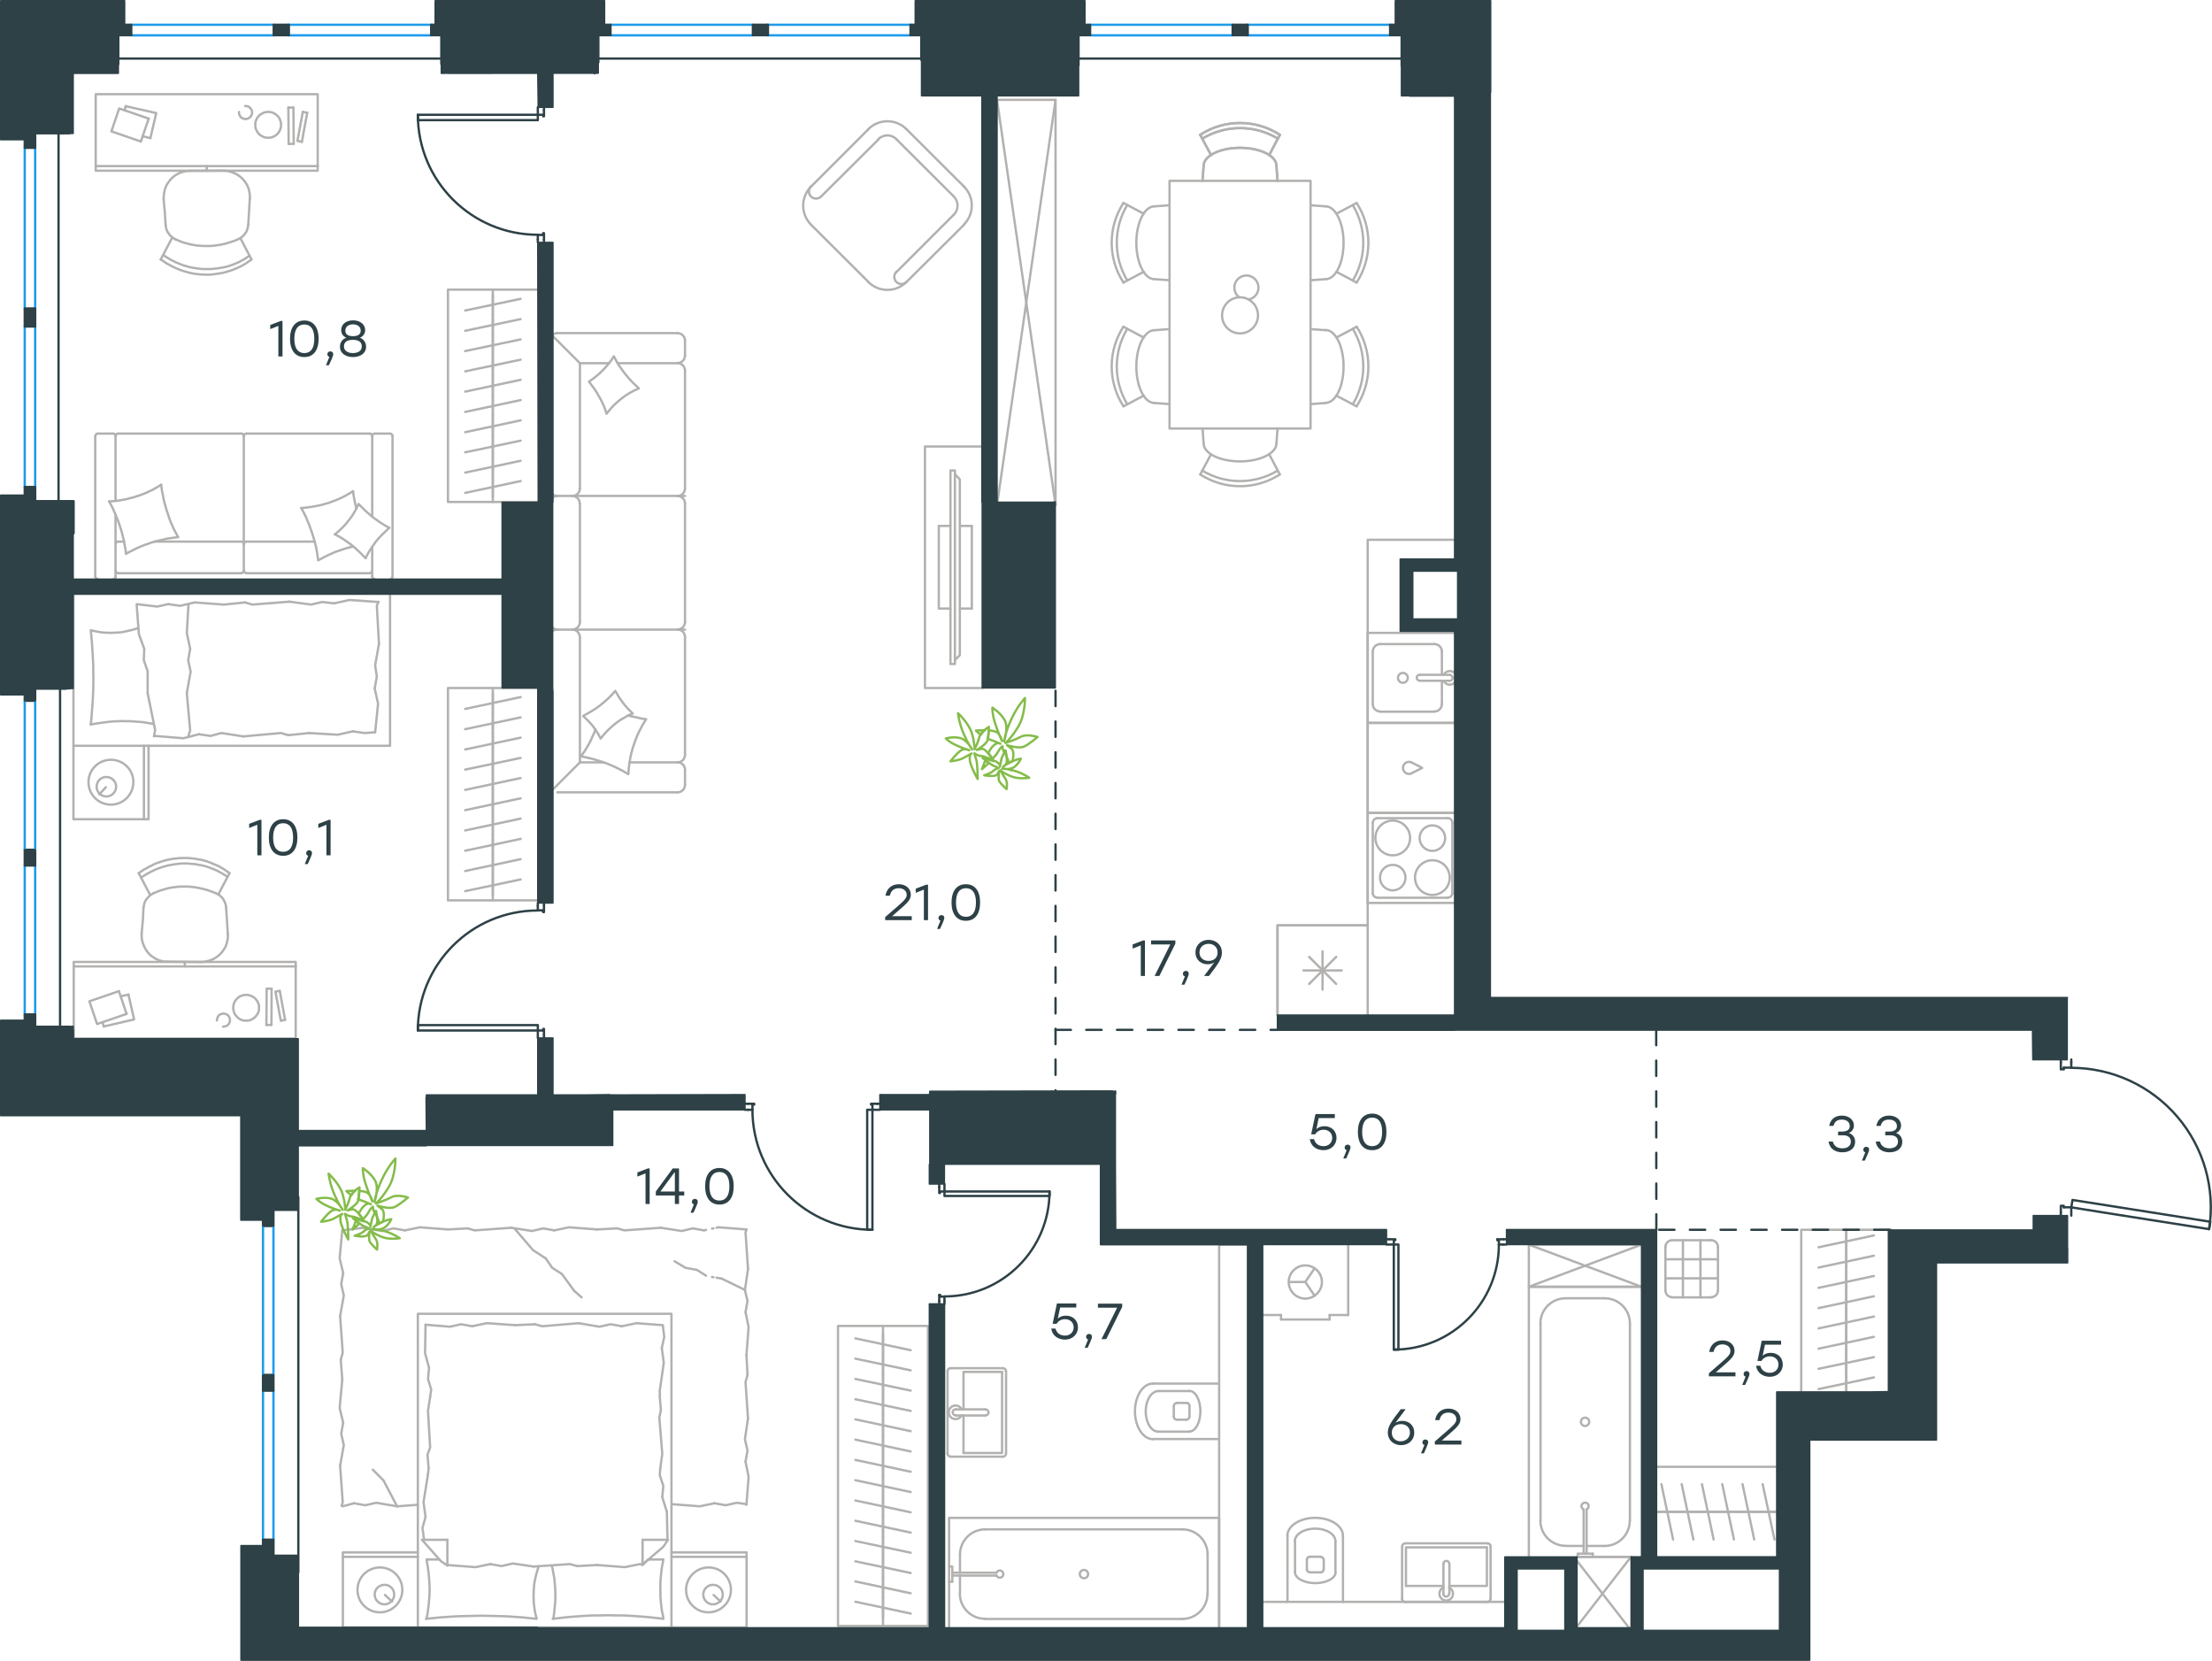 <?xml version="1.0" encoding="utf-8"?>
<!-- Generator: Adobe Illustrator 26.5.0, SVG Export Plug-In . SVG Version: 6.00 Build 0)  -->
<svg version="1.1" id="Слой_1" xmlns="http://www.w3.org/2000/svg" xmlns:xlink="http://www.w3.org/1999/xlink" x="0px" y="0px"
	 viewBox="0 0 1439.9 1081" style="enable-background:new 0 0 1439.9 1081;" xml:space="preserve">
<style type="text/css">
	.st0{fill:#DBEAD6;}
	.st1{fill:none;stroke:#2D4146;stroke-width:1.5;stroke-linecap:round;stroke-linejoin:round;stroke-miterlimit:22.926;}
	.st2{fill:none;stroke:#B2B1B0;stroke-width:1.5;stroke-linecap:round;stroke-linejoin:round;stroke-miterlimit:22.926;}
	.st3{fill:none;stroke:#1D9CEB;stroke-width:1.5;stroke-linecap:round;stroke-linejoin:round;stroke-miterlimit:22.926;}
	
		.st4{fill:none;stroke:#2D4146;stroke-width:1.5;stroke-linecap:round;stroke-linejoin:round;stroke-miterlimit:22.926;stroke-dasharray:10,10,0,0,0,0;}
	.st5{fill:#2D4146;}
	
		.st6{fill-rule:evenodd;clip-rule:evenodd;fill:#2D4146;stroke:#2D4146;stroke-linecap:round;stroke-linejoin:round;stroke-miterlimit:10;}
	.st7{fill:none;stroke:#84BC4A;stroke-width:1.5;stroke-linecap:round;stroke-linejoin:round;stroke-miterlimit:22.926;}
</style>
<polygon class="st0" points="47.6,47.9 47.9,47.9 47.6,47.7 "/>
<polygon class="st0" points="1323.6,801.4 1323.6,800.7 1323.4,800.7 "/>
<polygon class="st0" points="947.1,62.5 947.8,62.5 947.9,62.4 947.8,62.3 947.1,62.3 "/>
<polygon class="st0" points="350.1,1059.4 350.1,1059.2 349.9,1059.4 "/>
<polygon class="st0" points="47.6,374.1 47.9,374.1 47.6,373.9 "/>
<polygon class="st0" points="155.6,374.1 155.6,373.9 154.5,374.1 "/>
<line class="st1" x1="614.8" y1="846.8" x2="614.8" y2="848.7"/>
<polyline class="st1" points="614.8,770.6 614.8,772.6 614.8,775.5 "/>
<line class="st1" x1="614.8" y1="843.9" x2="614.8" y2="846.8"/>
<path class="st1" d="M614.8,843.8c37.8,0,68.4-30.6,68.4-68.4"/>
<line class="st1" x1="611.4" y1="846.8" x2="611.4" y2="842.9"/>
<line class="st1" x1="611.4" y1="772.6" x2="611.4" y2="770.6"/>
<line class="st1" x1="614.8" y1="775.5" x2="611.9" y2="775.5"/>
<polyline class="st1" points="611.4,772.6 611.4,776.5 611.9,776.5 611.9,775.5 "/>
<line class="st1" x1="611.9" y1="843.9" x2="611.9" y2="842.9"/>
<line class="st1" x1="611.4" y1="848.7" x2="611.4" y2="846.8"/>
<line class="st1" x1="614.8" y1="843.9" x2="611.9" y2="843.9"/>
<line class="st1" x1="611.9" y1="842.9" x2="611.4" y2="842.9"/>
<polygon class="st1" points="683.2,775.5 683.2,778.4 661.8,778.4 614.8,778.4 614.8,775.5 636.3,775.5 "/>
<line class="st1" x1="486.9" y1="722.3" x2="484.9" y2="722.3"/>
<polyline class="st1" points="572.8,722.3 570.9,722.3 567.9,722.3 "/>
<line class="st1" x1="489.8" y1="722.3" x2="486.9" y2="722.3"/>
<path class="st1" d="M489.8,722.3c0,43.1,35,78.1,78.1,78.1"/>
<line class="st1" x1="486.9" y1="718.4" x2="490.8" y2="718.4"/>
<line class="st1" x1="570.9" y1="718.4" x2="572.8" y2="718.4"/>
<line class="st1" x1="567.9" y1="722.3" x2="567.9" y2="718.9"/>
<polyline class="st1" points="570.9,718.4 567,718.4 567,718.9 567.9,718.9 "/>
<line class="st1" x1="489.8" y1="718.9" x2="490.8" y2="718.9"/>
<line class="st1" x1="484.9" y1="718.4" x2="486.9" y2="718.4"/>
<line class="st1" x1="489.8" y1="722.3" x2="489.8" y2="718.9"/>
<line class="st1" x1="490.8" y1="718.9" x2="490.8" y2="718.4"/>
<polygon class="st1" points="567.9,800.4 564.5,800.4 564.5,779 564.5,722.3 567.9,722.3 567.9,743.8 "/>
<line class="st1" x1="978.6" y1="810" x2="980.6" y2="810"/>
<polyline class="st1" points="902.5,810 904.4,810 907.3,810 "/>
<line class="st1" x1="975.7" y1="810" x2="978.6" y2="810"/>
<path class="st1" d="M907.3,878.4c37.8,0,68.4-30.6,68.4-68.4"/>
<line class="st1" x1="978.6" y1="806.6" x2="974.7" y2="806.6"/>
<line class="st1" x1="904.4" y1="806.6" x2="902.5" y2="806.6"/>
<line class="st1" x1="907.3" y1="810" x2="907.3" y2="807.1"/>
<polyline class="st1" points="904.4,806.6 908.3,806.6 908.3,807.1 907.3,807.1 "/>
<line class="st1" x1="975.7" y1="807.1" x2="974.7" y2="807.1"/>
<line class="st1" x1="980.6" y1="806.6" x2="978.6" y2="806.6"/>
<line class="st1" x1="975.7" y1="810" x2="975.7" y2="807.1"/>
<line class="st1" x1="974.7" y1="807.1" x2="974.7" y2="806.6"/>
<polygon class="st1" points="907.3,831.5 907.3,878.4 910.3,878.4 910.3,857 910.3,810 907.3,810 "/>
<line class="st1" x1="350.1" y1="155.8" x2="350.1" y2="157.7"/>
<polyline class="st1" points="350.1,69.8 350.1,71.8 350.1,74.7 "/>
<line class="st1" x1="350.1" y1="152.9" x2="350.1" y2="155.8"/>
<path class="st1" d="M272,74.7c0,43.2,35,78.1,78.1,78.1"/>
<line class="st1" x1="354.1" y1="155.8" x2="354.1" y2="151.9"/>
<line class="st1" x1="354.1" y1="71.8" x2="354.1" y2="69.8"/>
<line class="st1" x1="350.1" y1="74.7" x2="353.6" y2="74.7"/>
<polyline class="st1" points="354.1,71.8 354.1,75.7 353.6,75.7 353.6,74.7 "/>
<line class="st1" x1="353.6" y1="152.9" x2="353.6" y2="151.9"/>
<line class="st1" x1="354.1" y1="157.7" x2="354.1" y2="155.8"/>
<line class="st1" x1="350.1" y1="152.9" x2="353.6" y2="152.9"/>
<line class="st1" x1="353.6" y1="151.9" x2="354.1" y2="151.9"/>
<polygon class="st1" points="328.7,74.7 272,74.7 272,78.2 293.4,78.2 350.1,78.2 350.1,74.7 "/>
<line class="st1" x1="1348.3" y1="691.5" x2="1348.3" y2="689.6"/>
<polyline class="st1" points="1348.3,791.2 1348.3,789.2 1348.3,785.8 "/>
<line class="st1" x1="1348.3" y1="694.9" x2="1348.3" y2="691.5"/>
<path class="st1" d="M1438,800c4.2-26.2-3.4-53-20.7-73.2c-17.3-20.2-42.5-31.8-69.1-31.8"/>
<line class="st1" x1="1341.5" y1="691.5" x2="1341.5" y2="695.9"/>
<line class="st1" x1="1341.5" y1="789.2" x2="1341.5" y2="791.2"/>
<line class="st1" x1="1348.3" y1="785.8" x2="1343.4" y2="785.8"/>
<polyline class="st1" points="1341.5,789.2 1341.5,784.8 1343.4,784.8 1343.4,785.8 "/>
<line class="st1" x1="1343.4" y1="694.9" x2="1343.4" y2="695.9"/>
<line class="st1" x1="1341.5" y1="689.6" x2="1341.5" y2="691.5"/>
<line class="st1" x1="1348.3" y1="694.9" x2="1343.4" y2="694.9"/>
<line class="st1" x1="1343.4" y1="695.9" x2="1341.5" y2="695.9"/>
<polygon class="st1" points="1369.5,789.2 1438,800 1438.8,795.2 1417.6,791.8 1349.1,781 1348.3,785.8 "/>
<line class="st2" x1="574.8" y1="868.4" x2="574.8" y2="881.5"/>
<line class="st2" x1="592.8" y1="878.8" x2="556.8" y2="871.1"/>
<line class="st2" x1="574.8" y1="881.5" x2="574.8" y2="894.7"/>
<line class="st2" x1="592.8" y1="891.9" x2="556.8" y2="884.3"/>
<line class="st2" x1="574.8" y1="894.7" x2="574.8" y2="907.9"/>
<line class="st2" x1="592.8" y1="905.1" x2="556.8" y2="897.5"/>
<line class="st2" x1="574.8" y1="907.9" x2="574.8" y2="921.1"/>
<line class="st2" x1="592.8" y1="918.3" x2="556.8" y2="910.7"/>
<line class="st2" x1="574.8" y1="921.1" x2="574.8" y2="934.3"/>
<line class="st2" x1="592.8" y1="931.5" x2="556.8" y2="923.8"/>
<line class="st2" x1="574.8" y1="934.3" x2="574.8" y2="947.5"/>
<line class="st2" x1="592.8" y1="944.7" x2="556.8" y2="937"/>
<line class="st2" x1="574.8" y1="947.5" x2="574.8" y2="960.6"/>
<line class="st2" x1="592.8" y1="957.9" x2="556.8" y2="950.2"/>
<line class="st2" x1="574.8" y1="960.6" x2="574.8" y2="973.8"/>
<line class="st2" x1="592.8" y1="971.1" x2="556.8" y2="963.4"/>
<line class="st2" x1="574.8" y1="863" x2="574.8" y2="1058.3"/>
<line class="st2" x1="574.8" y1="973.8" x2="574.8" y2="987"/>
<line class="st2" x1="592.8" y1="984.3" x2="556.8" y2="976.6"/>
<line class="st2" x1="574.8" y1="987" x2="574.8" y2="1000.2"/>
<line class="st2" x1="592.8" y1="997.5" x2="556.8" y2="989.8"/>
<line class="st2" x1="574.8" y1="1000.2" x2="574.8" y2="1013.4"/>
<line class="st2" x1="592.8" y1="1010.6" x2="556.8" y2="1003"/>
<line class="st2" x1="574.8" y1="1013.4" x2="574.8" y2="1026.6"/>
<line class="st2" x1="592.8" y1="1023.8" x2="556.8" y2="1016.2"/>
<line class="st2" x1="574.8" y1="1026.6" x2="574.8" y2="1039.8"/>
<line class="st2" x1="592.8" y1="1037" x2="556.8" y2="1029.3"/>
<line class="st2" x1="574.8" y1="1039.8" x2="574.8" y2="1052.9"/>
<line class="st2" x1="592.8" y1="1050.2" x2="556.8" y2="1042.5"/>
<rect x="545.5" y="863" class="st2" width="58.6" height="195.3"/>
<line class="st2" x1="687.1" y1="328.7" x2="686.9" y2="327.3"/>
<line class="st2" x1="686.8" y1="326.7" x2="649" y2="65"/>
<polyline class="st2" points="649,65 687.1,65 649.3,326.7 "/>
<line class="st2" x1="687.1" y1="65" x2="687.1" y2="328.7"/>
<path class="st2" d="M782.6,306.3c15.1,9.1,34,9.1,49.1,0"/>
<path class="st2" d="M781.3,308.8c15.8,10.2,36,10.2,51.8,0"/>
<line class="st2" x1="788.3" y1="295.7" x2="781.3" y2="308.8"/>
<line class="st2" x1="826.2" y1="295.7" x2="833.1" y2="308.8"/>
<line class="st2" x1="830.9" y1="288.6" x2="831.6" y2="278.8"/>
<line class="st2" x1="783.5" y1="288.6" x2="782.8" y2="278.8"/>
<path class="st2" d="M783.5,288.6c0,6.5,10.6,11.7,23.7,11.7c13.1,0,23.7-5.3,23.7-11.7"/>
<path class="st2" d="M831.8,90.2c-15.1-9.1-34-9.1-49.1,0"/>
<path class="st2" d="M833.1,87.7c-15.8-10.2-36-10.2-51.8,0"/>
<line class="st2" x1="788.3" y1="100.9" x2="781.3" y2="87.8"/>
<line class="st2" x1="826.2" y1="100.9" x2="833.1" y2="87.8"/>
<line class="st2" x1="830.9" y1="107.9" x2="831.6" y2="117.7"/>
<line class="st2" x1="783.5" y1="107.9" x2="782.8" y2="117.7"/>
<path class="st2" d="M830.9,107.9c0-6.5-10.6-11.7-23.7-11.7c-13.1,0-23.7,5.3-23.7,11.7"/>
<path class="st2" d="M880.6,182.6c9.1-15.1,9.1-34,0-49.1"/>
<path class="st2" d="M883.1,183.9c10.2-15.8,10.2-36,0-51.8"/>
<line class="st2" x1="869.9" y1="176.9" x2="883.1" y2="183.9"/>
<line class="st2" x1="869.9" y1="139.1" x2="883.1" y2="132.1"/>
<line class="st2" x1="862.9" y1="134.3" x2="853.1" y2="133.6"/>
<line class="st2" x1="862.9" y1="181.7" x2="853.1" y2="182.4"/>
<path class="st2" d="M862.9,181.7c6.5,0,11.7-10.6,11.7-23.7c0-13.1-5.3-23.7-11.7-23.7"/>
<path class="st2" d="M733.8,133.4c-9.1,15.1-9.1,34,0,49.1"/>
<path class="st2" d="M731.3,132.1c-10.2,15.8-10.2,36,0,51.8"/>
<line class="st2" x1="744.5" y1="176.9" x2="731.3" y2="183.9"/>
<line class="st2" x1="744.5" y1="139.1" x2="731.3" y2="132.1"/>
<line class="st2" x1="751.6" y1="134.3" x2="761.3" y2="133.6"/>
<line class="st2" x1="751.6" y1="181.7" x2="761.3" y2="182.4"/>
<path class="st2" d="M751.5,134.3c-6.5,0-11.8,10.6-11.8,23.7c0,13.1,5.3,23.7,11.8,23.7"/>
<path class="st2" d="M880.6,263.1c9.1-15.1,9.1-34,0-49.1"/>
<path class="st2" d="M883.1,264.4c10.2-15.8,10.2-36,0-51.8"/>
<line class="st2" x1="869.9" y1="257.5" x2="883.1" y2="264.5"/>
<line class="st2" x1="869.9" y1="219.7" x2="883.1" y2="212.7"/>
<line class="st2" x1="862.9" y1="214.9" x2="853.1" y2="214.2"/>
<line class="st2" x1="862.9" y1="262.3" x2="853.1" y2="263"/>
<path class="st2" d="M862.9,262.2c6.5,0,11.7-10.6,11.7-23.7c0-13.1-5.3-23.7-11.7-23.7"/>
<path class="st2" d="M733.8,214c-9.1,15.1-9.1,34,0,49.1"/>
<path class="st2" d="M731.3,212.6c-10.2,15.8-10.2,36,0,51.8"/>
<line class="st2" x1="744.5" y1="257.5" x2="731.3" y2="264.5"/>
<line class="st2" x1="744.5" y1="219.7" x2="731.3" y2="212.7"/>
<line class="st2" x1="751.6" y1="214.9" x2="761.3" y2="214.2"/>
<line class="st2" x1="751.6" y1="262.3" x2="761.3" y2="263"/>
<path class="st2" d="M751.5,214.9c-6.5,0-11.8,10.6-11.8,23.7c0,13.1,5.3,23.7,11.8,23.7"/>
<path class="st2" d="M831.8,90.2c-15.1-9.1-34-9.1-49.1,0"/>
<path class="st2" d="M833.1,87.7c-15.8-10.2-36-10.2-51.8,0"/>
<line class="st2" x1="788.3" y1="100.9" x2="781.3" y2="87.8"/>
<line class="st2" x1="826.2" y1="100.9" x2="833.1" y2="87.8"/>
<line class="st2" x1="830.9" y1="107.9" x2="831.6" y2="117.7"/>
<line class="st2" x1="783.5" y1="107.9" x2="782.8" y2="117.7"/>
<path class="st2" d="M830.9,107.9c0-6.5-10.6-11.7-23.7-11.7c-13.1,0-23.7,5.3-23.7,11.7"/>
<path class="st2" d="M812.7,194.9c3.7-0.6,6.4-3.8,6.5-7.5c0.1-3.7-2.4-7-6.1-7.9c-3.6-0.8-7.3,1-8.9,4.4c-1.5,3.4-0.5,7.4,2.5,9.6"
	/>
<path class="st2" d="M807.2,193.5c-6.5,0-11.7,5.3-11.7,11.8c0,6.5,5.3,11.7,11.7,11.7c6.5,0,11.7-5.3,11.7-11.7
	C818.9,198.8,813.7,193.5,807.2,193.5"/>
<rect x="761.3" y="117.7" class="st2" width="91.8" height="161.2"/>
<line class="st2" x1="938.6" y1="458.3" x2="938.6" y2="443.1"/>
<path class="st2" d="M913.2,444.4c1.8,0,3.2-1.4,3.2-3.2c0-1.8-1.4-3.2-3.2-3.2c-1.8,0-3.2,1.4-3.2,3.2
	C910,442.9,911.4,444.4,913.2,444.4"/>
<path class="st2" d="M924.1,439.2c-1.1,0-1.9,0.9-1.9,1.9c0,1.1,0.9,1.9,1.9,1.9"/>
<line class="st2" x1="943.7" y1="443.1" x2="924.2" y2="443.1"/>
<path class="st2" d="M943.7,443.1c1.1,0,1.9-0.9,1.9-1.9c0-1.1-0.9-1.9-1.9-1.9"/>
<line class="st2" x1="943.7" y1="439.2" x2="924.2" y2="439.2"/>
<path class="st2" d="M939.7,443.1c0.7,1.3,1.9,2.3,3.4,2.5c1.5,0.2,3-0.4,3.9-1.5"/>
<path class="st2" d="M947.1,438.3c-1-1.1-2.4-1.7-3.9-1.5c-1.5,0.2-2.8,1.1-3.4,2.5"/>
<path class="st2" d="M933.7,463.1c2.7,0,4.9-2.2,4.9-4.9"/>
<path class="st2" d="M938.6,424.1c0-2.7-2.2-4.9-4.9-4.9"/>
<path class="st2" d="M893.6,458.2c0,2.7,2.2,4.9,4.9,4.9"/>
<path class="st2" d="M898.5,419.2c-2.7,0-4.9,2.2-4.9,4.9"/>
<line class="st2" x1="933.7" y1="463.2" x2="898.6" y2="463.2"/>
<line class="st2" x1="893.6" y1="458.3" x2="893.6" y2="424.1"/>
<line class="st2" x1="898.6" y1="419.2" x2="933.7" y2="419.2"/>
<line class="st2" x1="938.6" y1="424.1" x2="938.6" y2="439.2"/>
<polyline class="st2" points="947,470.5 890.3,470.5 890.3,411.9 946.9,411.9 "/>
<line class="st2" x1="869.8" y1="622.8" x2="852.2" y2="640.4"/>
<line class="st2" x1="852.2" y1="622.8" x2="869.8" y2="640.4"/>
<line class="st2" x1="873.4" y1="631.6" x2="848.5" y2="631.6"/>
<line class="st2" x1="860.9" y1="619.2" x2="860.9" y2="644.1"/>
<polyline class="st2" points="831.6,660.8 831.6,602.3 890.3,602.3 890.3,660.8 "/>
<path class="st2" d="M906.6,556.7c6.2,0,11.3-5,11.3-11.3c0-6.2-5-11.3-11.3-11.3c-6.2,0-11.3,5-11.3,11.3
	C895.4,551.7,900.4,556.7,906.6,556.7"/>
<path class="st2" d="M906.6,579.5c4.6,0,8.3-3.7,8.3-8.3c0-4.6-3.7-8.3-8.3-8.3c-4.6,0-8.3,3.7-8.3,8.3
	C898.3,575.8,902.1,579.5,906.6,579.5"/>
<path class="st2" d="M932.4,582.5c6.2,0,11.3-5,11.3-11.3s-5-11.3-11.3-11.3c-6.2,0-11.3,5-11.3,11.3S926.2,582.5,932.4,582.5"/>
<path class="st2" d="M932.4,553.8c4.6,0,8.3-3.7,8.3-8.3c0-4.6-3.7-8.3-8.3-8.3c-4.6,0-8.3,3.7-8.3,8.3
	C924.1,550,927.8,553.8,932.4,553.8"/>
<path class="st2" d="M893.6,581.3c0,1.6,1.3,2.9,2.9,2.9"/>
<path class="st2" d="M896.6,532.5c-1.6,0-2.9,1.3-2.9,2.9"/>
<path class="st2" d="M942.5,584.2c1.6,0,2.9-1.3,2.9-2.9"/>
<path class="st2" d="M945.4,535.4c0-1.6-1.3-2.9-2.9-2.9"/>
<line class="st2" x1="893.6" y1="581.3" x2="893.6" y2="535.4"/>
<line class="st2" x1="942.5" y1="584.3" x2="896.6" y2="584.3"/>
<line class="st2" x1="945.4" y1="535.4" x2="945.4" y2="581.3"/>
<line class="st2" x1="896.6" y1="532.5" x2="942.5" y2="532.5"/>
<polyline class="st2" points="946.9,587.7 890.3,587.7 890.3,529.1 946.9,529.1 "/>
<polyline class="st2" points="831.6,660.8 831.6,602.3 890.3,602.3 890.3,351.3 946.9,351.3 "/>
<line class="st2" x1="1201.8" y1="905.9" x2="1201.8" y2="893.7"/>
<line class="st2" x1="1219.8" y1="896.5" x2="1183.8" y2="904.1"/>
<line class="st2" x1="1201.8" y1="893.7" x2="1201.8" y2="880.5"/>
<line class="st2" x1="1219.8" y1="883.3" x2="1183.8" y2="890.9"/>
<line class="st2" x1="1201.8" y1="905.9" x2="1201.8" y2="800.4"/>
<line class="st2" x1="1201.8" y1="880.5" x2="1201.8" y2="867.3"/>
<line class="st2" x1="1219.8" y1="870.1" x2="1183.8" y2="877.8"/>
<line class="st2" x1="1201.8" y1="867.3" x2="1201.8" y2="854.1"/>
<line class="st2" x1="1219.8" y1="856.9" x2="1183.8" y2="864.6"/>
<line class="st2" x1="1201.8" y1="854.1" x2="1201.8" y2="840.9"/>
<line class="st2" x1="1219.8" y1="843.7" x2="1183.8" y2="851.4"/>
<line class="st2" x1="1201.8" y1="840.9" x2="1201.8" y2="827.8"/>
<line class="st2" x1="1219.8" y1="830.5" x2="1183.8" y2="838.2"/>
<line class="st2" x1="1201.8" y1="827.8" x2="1201.8" y2="814.6"/>
<line class="st2" x1="1219.8" y1="817.3" x2="1183.8" y2="825"/>
<line class="st2" x1="1201.8" y1="814.6" x2="1201.8" y2="801.4"/>
<line class="st2" x1="1219.8" y1="804.1" x2="1183.8" y2="811.8"/>
<line class="st2" x1="1231.1" y1="800.4" x2="1229.3" y2="800.4"/>
<polyline class="st2" points="1229.2,800.4 1172.5,800.4 1172.5,905.9 "/>
<path class="st2" d="M918.8,496.2c-1.6-0.7-3.6-0.3-4.7,1.2c-1.1,1.4-1.1,3.4,0,4.8c1.1,1.4,3,1.9,4.7,1.2"/>
<polyline class="st2" points="918.8,496.2 925.8,499.8 918.8,503.3 "/>
<polyline class="st2" points="947,470.5 890.3,470.5 890.3,529.1 946.9,529.1 "/>
<path class="st2" d="M1118.3,811.6c0-2.4-2-4.4-4.4-4.4"/>
<path class="st2" d="M1113.9,844.3c2.4,0,4.4-2,4.4-4.4"/>
<path class="st2" d="M1084.1,839.9c0,2.4,2,4.4,4.4,4.4"/>
<path class="st2" d="M1088.5,807.2c-2.4,0-4.4,2-4.4,4.4"/>
<line class="st2" x1="1084.1" y1="832" x2="1118.3" y2="832"/>
<line class="st2" x1="1084.1" y1="819.6" x2="1118.3" y2="819.6"/>
<line class="st2" x1="1095.5" y1="807.2" x2="1095.5" y2="844.4"/>
<line class="st2" x1="1106.9" y1="807.2" x2="1106.9" y2="844.4"/>
<line class="st2" x1="1088.5" y1="844.4" x2="1113.9" y2="844.4"/>
<line class="st2" x1="1118.3" y1="839.9" x2="1118.3" y2="811.6"/>
<line class="st2" x1="1113.9" y1="807.2" x2="1088.5" y2="807.2"/>
<line class="st2" x1="1084.1" y1="811.6" x2="1084.1" y2="839.9"/>
<line class="st2" x1="377.5" y1="236.4" x2="396.5" y2="236.4"/>
<polygon class="st2" points="415.9,252.8 414.3,253.5 412.8,254.2 411.3,255 409.8,255.8 408.4,256.7 407,257.6 405.6,258.6 
	404.3,259.6 403,260.7 401.7,261.8 399.2,264.1 397,266.6 394.8,269.3 393.9,266.4 392.8,263.6 391.5,260.9 390.1,258.3 
	388.6,255.7 387,253.2 385.2,250.8 383.4,248.4 385.8,246.7 388.1,244.9 390.3,243 392.4,241 394.3,238.9 396.2,236.7 398,234.4 
	399.6,231.9 401.2,234.9 402.9,237.8 404.8,240.5 406.8,243.2 408.9,245.7 411.1,248.2 413.5,250.5 "/>
<line class="st2" x1="377.5" y1="496.2" x2="392.7" y2="496.2"/>
<polyline class="st2" points="409,465.8 411.9,466.4 414.8,467 417.7,467.7 420.6,468.1 419.3,470.2 418.1,472.2 417,474.3 
	415.9,476.4 414.9,478.6 414,480.8 413.2,483 412.4,485.3 411.7,487.5 411.1,489.8 410.5,492.1 410.1,494.5 409.7,496.8 
	409.4,499.2 409.2,501.5 409,503.9 405.5,501.8 401.8,499.9 398.1,498.2 394.2,496.6 390.3,495.3 386.3,494.1 382.2,493.1 
	378.2,492.3 379.6,490.3 381,488.2 382.3,486 383.6,483.8 384.7,481.6 385.7,479.3 386.8,477 387.6,474.7 "/>
<polygon class="st2" points="411.9,464.4 410.4,465 408.8,465.7 407.4,466.5 405.9,467.4 404.5,468.2 403.1,469.1 401.7,470.1 
	400.4,471.1 399.1,472.2 397.8,473.3 395.4,475.6 393.1,478.1 391,480.7 389.9,478.6 388.7,476.6 387.4,474.7 386.1,472.8 
	384.6,471 383,469.3 381.3,467.6 379.6,466 382.5,464.4 385.4,462.7 388.2,460.9 390.9,458.9 393.4,456.8 395.9,454.6 398.3,452.2 
	400.5,449.7 401.7,451.7 402.9,453.7 404.2,455.6 405.6,457.5 407,459.3 408.6,461.1 410.2,462.7 "/>
<line class="st2" x1="377.5" y1="236.4" x2="359.9" y2="218.8"/>
<polyline class="st2" points="377.5,414.6 377.5,496.2 359.9,513.8 "/>
<line class="st2" x1="377.5" y1="327.7" x2="377.5" y2="404.9"/>
<line class="st2" x1="377.5" y1="236.4" x2="377.5" y2="317.9"/>
<path class="st2" d="M359.8,321.7c0.9,0.7,1.9,1.1,3,1.1"/>
<path class="st2" d="M362.8,322.8c-1.1,0-2.2,0.4-3,1.1"/>
<path class="st2" d="M359.8,408.6c0.9,0.7,1.9,1.1,3.1,1.1"/>
<path class="st2" d="M362.8,409.7c-1.1,0-2.2,0.4-3.1,1.1"/>
<path class="st2" d="M372.6,322.8c2.7,0,4.9-2.2,4.9-4.9"/>
<path class="st2" d="M377.4,327.7c0-2.7-2.2-4.9-4.9-4.9"/>
<path class="st2" d="M372.6,409.7c2.7,0,4.9-2.2,4.9-4.9"/>
<path class="st2" d="M377.4,414.6c0-2.7-2.2-4.9-4.9-4.9"/>
<line class="st2" x1="445.9" y1="317.9" x2="445.9" y2="241.2"/>
<line class="st2" x1="445.9" y1="404.9" x2="445.9" y2="327.7"/>
<line class="st2" x1="445.9" y1="491.3" x2="445.9" y2="414.6"/>
<path class="st2" d="M445.9,241.2c0-2.7-2.2-4.9-4.9-4.9"/>
<path class="st2" d="M441,322.8c2.7,0,4.9-2.2,4.9-4.9"/>
<path class="st2" d="M445.9,327.7c0-2.7-2.2-4.9-4.9-4.9"/>
<path class="st2" d="M441,409.7c2.7,0,4.9-2.2,4.9-4.9"/>
<path class="st2" d="M445.9,414.6c0-2.7-2.2-4.9-4.9-4.9"/>
<path class="st2" d="M441,496.2c2.7,0,4.9-2.2,4.9-4.9"/>
<path class="st2" d="M441,236.3c2.7,0,4.9-2.2,4.9-4.9"/>
<path class="st2" d="M445.9,221.7c0-2.7-2.2-4.9-4.9-4.9"/>
<path class="st2" d="M362.8,216.8c-1.1,0-2.2,0.4-3,1"/>
<path class="st2" d="M445.9,501c0-2.7-2.2-4.9-4.9-4.9"/>
<path class="st2" d="M441,515.7c2.7,0,4.9-2.2,4.9-4.9"/>
<line class="st2" x1="362.8" y1="322.8" x2="445.9" y2="322.8"/>
<line class="st2" x1="362.8" y1="409.8" x2="445.9" y2="409.8"/>
<line class="st2" x1="362.8" y1="216.8" x2="441" y2="216.8"/>
<line class="st2" x1="445.9" y1="221.7" x2="445.9" y2="231.5"/>
<line class="st2" x1="441" y1="236.4" x2="402" y2="236.4"/>
<line class="st2" x1="362.8" y1="515.7" x2="441" y2="515.7"/>
<line class="st2" x1="445.9" y1="510.8" x2="445.9" y2="501.1"/>
<line class="st2" x1="441" y1="496.2" x2="409.8" y2="496.2"/>
<polyline class="st2" points="639.4,447.8 602.1,447.8 602.1,290.6 639.2,290.6 "/>
<line class="st2" x1="632.6" y1="342.3" x2="624.8" y2="342.3"/>
<line class="st2" x1="632.6" y1="396.1" x2="624.8" y2="396.1"/>
<polyline class="st2" points="621.7,429.5 624.8,426.4 624.8,312 621.7,308.8 "/>
<rect x="618.7" y="306.2" class="st2" width="2.9" height="126"/>
<polyline class="st2" points="618.7,396.1 611.1,396.1 611.1,342.3 618.7,342.3 "/>
<line class="st2" x1="632.6" y1="342.3" x2="632.6" y2="396.1"/>
<path class="st2" d="M527.9,121.3c-1.8,1.8-1.8,4.8,0,6.6c1.8,1.8,4.8,1.8,6.6,0"/>
<path class="st2" d="M583.5,176.9c-1.8,1.8-1.8,4.8,0,6.6c1.8,1.8,4.8,1.8,6.6,0"/>
<path class="st2" d="M627.4,146.2c6.9-6.9,6.9-18,0-24.9"/>
<path class="st2" d="M590.1,84.1c-6.9-6.9-18-6.9-24.9,0"/>
<path class="st2" d="M528,121.4c-6.9,6.9-6.9,18,0,24.9"/>
<path class="st2" d="M565.2,183.5c6.9,6.9,18,6.9,24.9,0"/>
<path class="st2" d="M583.5,90.6c-3.2-3.3-8.5-3.3-11.8,0"/>
<path class="st2" d="M620.9,139.7c3.2-3.2,3.2-8.5,0-11.8"/>
<line class="st2" x1="590.1" y1="84.1" x2="627.5" y2="121.4"/>
<line class="st2" x1="627.5" y1="146.3" x2="590.1" y2="183.5"/>
<line class="st2" x1="565.3" y1="183.5" x2="528" y2="146.3"/>
<line class="st2" x1="528" y1="121.4" x2="565.3" y2="84.1"/>
<line class="st2" x1="583.6" y1="90.7" x2="620.9" y2="127.9"/>
<line class="st2" x1="620.9" y1="139.7" x2="583.6" y2="177"/>
<line class="st2" x1="534.5" y1="127.9" x2="571.9" y2="90.7"/>
<line class="st2" x1="1078.2" y1="984" x2="1156.4" y2="984"/>
<line class="st2" x1="1078.7" y1="984" x2="1091.9" y2="984"/>
<line class="st2" x1="1089.1" y1="1002" x2="1081.5" y2="966"/>
<line class="st2" x1="1091.9" y1="984" x2="1105.1" y2="984"/>
<line class="st2" x1="1102.3" y1="1002" x2="1094.7" y2="966"/>
<line class="st2" x1="1105.1" y1="984" x2="1118.3" y2="984"/>
<line class="st2" x1="1115.5" y1="1002" x2="1107.9" y2="966"/>
<line class="st2" x1="1118.3" y1="984" x2="1131.5" y2="984"/>
<line class="st2" x1="1128.7" y1="1002" x2="1121.1" y2="966"/>
<line class="st2" x1="1131.5" y1="984" x2="1144.7" y2="984"/>
<line class="st2" x1="1141.9" y1="1002" x2="1134.3" y2="966"/>
<line class="st2" x1="1144.7" y1="984" x2="1156.4" y2="984"/>
<line class="st2" x1="1155.1" y1="1002" x2="1147.4" y2="966"/>
<line class="st2" x1="1156.4" y1="954.7" x2="1078.2" y2="954.7"/>
<line class="st2" x1="1019.2" y1="1006.2" x2="1030.9" y2="1006.2"/>
<path class="st2" d="M1032.8,982.4c1-0.5,1.5-1.5,1.3-2.6c-0.2-1.1-1.2-1.8-2.3-1.8c-1.1,0-2,0.7-2.3,1.8c-0.2,1.1,0.3,2.1,1.3,2.6"
	/>
<line class="st2" x1="1030.9" y1="1011.2" x2="1030.9" y2="982.4"/>
<line class="st2" x1="1032.8" y1="1011.2" x2="1032.8" y2="982.4"/>
<line class="st2" x1="1036.8" y1="1011.2" x2="1036.8" y2="1013.3"/>
<polyline class="st2" points="1036.8,1011.2 1027,1011.2 1027,1013.3 "/>
<path class="st2" d="M1031.8,928.1c1.5,0,2.7-1.2,2.7-2.7c0-1.5-1.2-2.7-2.7-2.7c-1.5,0-2.7,1.2-2.7,2.7
	C1029.1,926.9,1030.3,928.1,1031.8,928.1"/>
<path class="st2" d="M1002.7,989.7c0,9.1,7.4,16.4,16.4,16.4"/>
<path class="st2" d="M1044.5,1006.2c9.1,0,16.4-7.4,16.4-16.4"/>
<path class="st2" d="M1019.1,845c-9.1,0-16.4,7.4-16.4,16.4"/>
<path class="st2" d="M1061,861.4c0-9.1-7.4-16.4-16.4-16.4"/>
<line class="st2" x1="1044.6" y1="1006.2" x2="1032.8" y2="1006.2"/>
<line class="st2" x1="1002.8" y1="989.8" x2="1002.8" y2="861.4"/>
<line class="st2" x1="1019.2" y1="845" x2="1044.6" y2="845"/>
<line class="st2" x1="1061" y1="861.4" x2="1061" y2="989.8"/>
<line class="st2" x1="1061.7" y1="1013.3" x2="1026.5" y2="1013.3"/>
<polyline class="st2" points="995.2,1013.3 995.2,837.5 1068.5,837.5 "/>
<line class="st2" x1="865.5" y1="855.9" x2="865.5" y2="858.8"/>
<line class="st2" x1="833.9" y1="855.9" x2="833.9" y2="858.8"/>
<line class="st2" x1="877.6" y1="855.9" x2="865.5" y2="855.9"/>
<line class="st2" x1="821.9" y1="855.9" x2="833.9" y2="855.9"/>
<polyline class="st2" points="855.7,825.5 849.7,834.4 855.7,843.3 "/>
<line class="st2" x1="849.7" y1="834.4" x2="839" y2="834.4"/>
<path class="st2" d="M860.5,834.4c0-5.9-4.8-10.8-10.8-10.8c-5.9,0-10.8,4.8-10.8,10.8c0,5.9,4.8,10.8,10.8,10.8
	C855.6,845.2,860.5,840.3,860.5,834.4"/>
<line class="st2" x1="877.6" y1="810" x2="877.6" y2="855.9"/>
<line class="st2" x1="865.5" y1="858.8" x2="833.9" y2="858.8"/>
<path class="st2" d="M852.6,1013.2c-1.1,0-1.9,0.9-1.9,1.9"/>
<path class="st2" d="M861.6,1015.2c0-1.1-0.9-1.9-1.9-1.9"/>
<path class="st2" d="M850.7,1021.4c0,1.1,0.9,1.9,1.9,1.9"/>
<path class="st2" d="M859.7,1023.4c1.1,0,1.9-0.9,1.9-1.9"/>
<line class="st2" x1="850.7" y1="1021.4" x2="850.7" y2="1015.2"/>
<line class="st2" x1="852.7" y1="1013.2" x2="859.7" y2="1013.2"/>
<line class="st2" x1="861.7" y1="1015.2" x2="861.7" y2="1021.4"/>
<line class="st2" x1="859.7" y1="1023.4" x2="852.7" y2="1023.4"/>
<path class="st2" d="M843,1023.3c0,3.9,5.9,7.1,13.2,7.1c7.3,0,13.2-3.2,13.2-7.1"/>
<line class="st2" x1="843" y1="1003.1" x2="843" y2="1023.4"/>
<path class="st2" d="M869.3,1003.1c0-4.5-5.9-8.2-13.2-8.2c-7.3,0-13.2,3.7-13.2,8.2"/>
<line class="st2" x1="869.3" y1="1003.1" x2="869.3" y2="1023.4"/>
<path class="st2" d="M874.2,999.6c0-6.5-8.1-11.7-18.1-11.7c-10,0-18.1,5.3-18.1,11.7"/>
<line class="st2" x1="838.1" y1="999.6" x2="838.1" y2="1042.6"/>
<line class="st2" x1="874.2" y1="999.6" x2="874.2" y2="1042.6"/>
<line class="st2" x1="821.9" y1="1042.6" x2="979.6" y2="1042.6"/>
<line class="st2" x1="939.6" y1="1032.2" x2="915.2" y2="1032.2"/>
<polyline class="st2" points="943.5,1032.2 967.9,1032.2 967.9,1007.1 "/>
<polyline class="st2" points="967.9,1007.1 915.2,1007.1 915.2,1032.2 "/>
<path class="st2" d="M914.7,1004.5c-1.1,0-1.9,0.9-1.9,1.9"/>
<path class="st2" d="M970.3,1006.4c0-1.1-0.9-1.9-1.9-1.9"/>
<path class="st2" d="M912.7,1040.7c0,1.1,0.9,1.9,1.9,1.9"/>
<path class="st2" d="M968.3,1042.6c1.1,0,1.9-0.9,1.9-1.9"/>
<path class="st2" d="M943.4,1017.8c0-1.1-0.9-1.9-1.9-1.9c-1.1,0-1.9,0.9-1.9,1.9"/>
<line class="st2" x1="939.6" y1="1037.3" x2="939.6" y2="1017.8"/>
<path class="st2" d="M939.5,1037.3c0,1.1,0.9,1.9,1.9,1.9c1.1,0,1.9-0.9,1.9-1.9"/>
<line class="st2" x1="943.5" y1="1037.3" x2="943.5" y2="1017.8"/>
<path class="st2" d="M939.5,1033.3c-1.9,0.9-2.8,3-2.4,5c0.5,2,2.3,3.4,4.3,3.4c2.1,0,3.9-1.4,4.3-3.4c0.5-2-0.5-4.1-2.4-5"/>
<line class="st2" x1="912.7" y1="1040.7" x2="912.7" y2="1006.5"/>
<line class="st2" x1="914.7" y1="1004.5" x2="968.4" y2="1004.5"/>
<line class="st2" x1="970.3" y1="1006.5" x2="970.3" y2="1040.7"/>
<line class="st2" x1="968.4" y1="1042.6" x2="914.7" y2="1042.6"/>
<path class="st2" d="M766.1,913.1c-1.1,0-1.9,0.9-1.9,1.9"/>
<path class="st2" d="M764.1,922.1c0,1.1,0.9,1.9,1.9,1.9"/>
<path class="st2" d="M774.3,915c0-1.1-0.9-1.9-1.9-1.9"/>
<path class="st2" d="M772.3,924c1.1,0,1.9-0.9,1.9-1.9"/>
<line class="st2" x1="772.4" y1="913.1" x2="766.1" y2="913.1"/>
<line class="st2" x1="764.1" y1="915.1" x2="764.1" y2="922.1"/>
<line class="st2" x1="766.1" y1="924" x2="772.4" y2="924"/>
<line class="st2" x1="774.3" y1="922.1" x2="774.3" y2="915.1"/>
<path class="st2" d="M774.3,931.7c3.9,0,7.1-5.9,7.1-13.2c0-7.3-3.2-13.2-7.1-13.2"/>
<line class="st2" x1="754" y1="905.4" x2="774.3" y2="905.4"/>
<path class="st2" d="M754,905.4c-4.5,0-8.2,5.9-8.2,13.2c0,7.3,3.7,13.2,8.2,13.2"/>
<line class="st2" x1="754" y1="931.8" x2="774.3" y2="931.8"/>
<path class="st2" d="M750.5,900.5c-6.5,0-11.7,8.1-11.7,18.1c0,10,5.3,18.1,11.7,18.1"/>
<line class="st2" x1="750.6" y1="900.5" x2="793.6" y2="900.5"/>
<line class="st2" x1="750.6" y1="936.6" x2="793.6" y2="936.6"/>
<polyline class="st2" points="812.1,810.1 793.6,810.1 793.6,1059.2 "/>
<line class="st2" x1="627.2" y1="921.3" x2="627.2" y2="945.7"/>
<polyline class="st2" points="627.2,917.3 627.2,892.9 652.3,892.9 "/>
<polyline class="st2" points="652.3,892.9 652.3,945.7 627.2,945.7 "/>
<path class="st2" d="M652.9,948.1c1.1,0,1.9-0.9,1.9-1.9"/>
<path class="st2" d="M654.8,892.4c0-1.1-0.9-1.9-1.9-1.9"/>
<path class="st2" d="M616.8,946.1c0,1.1,0.9,1.9,1.9,1.9"/>
<path class="st2" d="M618.7,890.5c-1.1,0-1.9,0.9-1.9,1.9"/>
<path class="st2" d="M641.6,921.2c1.1,0,1.9-0.9,1.9-1.9c0-1.1-0.9-1.9-1.9-1.9"/>
<line class="st2" x1="622.1" y1="921.3" x2="641.6" y2="921.3"/>
<path class="st2" d="M622,917.3c-1.1,0-1.9,0.9-1.9,1.9c0,1.1,0.9,1.9,1.9,1.9"/>
<line class="st2" x1="622.1" y1="917.3" x2="641.6" y2="917.3"/>
<path class="st2" d="M626,917.3c-0.9-1.9-3-2.8-5-2.4c-2,0.5-3.4,2.3-3.4,4.3c0,2.1,1.4,3.9,3.4,4.3c2,0.5,4.1-0.5,5-2.4"/>
<line class="st2" x1="618.7" y1="948.1" x2="652.9" y2="948.1"/>
<line class="st2" x1="654.9" y1="946.2" x2="654.9" y2="892.4"/>
<line class="st2" x1="652.9" y1="890.5" x2="618.7" y2="890.5"/>
<line class="st2" x1="616.8" y1="892.4" x2="616.8" y2="946.2"/>
<line class="st2" x1="624.9" y1="1011.8" x2="624.9" y2="1023.6"/>
<path class="st2" d="M648.7,1025.5c0.5,1,1.5,1.5,2.6,1.3c1.1-0.2,1.8-1.2,1.8-2.3c0-1.1-0.7-2-1.8-2.3c-1.1-0.2-2.1,0.3-2.6,1.3"/>
<line class="st2" x1="619.9" y1="1023.6" x2="648.7" y2="1023.6"/>
<line class="st2" x1="619.9" y1="1025.5" x2="648.7" y2="1025.5"/>
<line class="st2" x1="619.9" y1="1029.5" x2="617.8" y2="1029.5"/>
<polyline class="st2" points="619.9,1029.5 619.9,1019.6 617.8,1019.6 "/>
<path class="st2" d="M702.9,1024.5c0,1.5,1.2,2.7,2.7,2.7c1.5,0,2.7-1.2,2.7-2.7c0-1.5-1.2-2.7-2.7-2.7
	C704.1,1021.8,702.9,1023,702.9,1024.5"/>
<path class="st2" d="M641.3,995.4c-9.1,0-16.4,7.4-16.4,16.4"/>
<path class="st2" d="M624.8,1037.2c0,9.1,7.4,16.4,16.4,16.4"/>
<path class="st2" d="M786.1,1011.8c0-9.1-7.4-16.4-16.4-16.4"/>
<path class="st2" d="M769.6,1053.7c9.1,0,16.4-7.4,16.4-16.4"/>
<line class="st2" x1="624.9" y1="1037.2" x2="624.9" y2="1025.5"/>
<line class="st2" x1="641.3" y1="995.4" x2="769.7" y2="995.4"/>
<line class="st2" x1="786.1" y1="1011.8" x2="786.1" y2="1037.2"/>
<line class="st2" x1="769.7" y1="1053.7" x2="641.3" y2="1053.7"/>
<polyline class="st2" points="617.8,1059.2 617.8,987.9 793.6,987.9 793.6,1059.2 "/>
<line class="st2" x1="1026.5" y1="1058.7" x2="1061.7" y2="1013.3"/>
<line class="st2" x1="1060.2" y1="1059.2" x2="1026.6" y2="1016"/>
<line class="st2" x1="1026.5" y1="1013.3" x2="1061.7" y2="1013.3"/>
<line class="st2" x1="995.2" y1="810.1" x2="1068.5" y2="837.5"/>
<polyline class="st2" points="1068.5,837.5 995.2,837.5 995.2,810.1 1068.5,810.1 995.2,837.5 "/>
<line class="st3" x1="709.6" y1="16.1" x2="802.4" y2="16.1"/>
<line class="st3" x1="709.8" y1="23" x2="802.4" y2="23"/>
<line class="st1" x1="699.5" y1="38.1" x2="914.7" y2="38.1"/>
<rect x="699.8" y="16.1" class="st1" width="9.8" height="6.8"/>
<line class="st3" x1="811.7" y1="16.1" x2="904.9" y2="16.1"/>
<line class="st3" x1="811.7" y1="23" x2="904.7" y2="23"/>
<rect x="802.4" y="16.1" class="st1" width="9.8" height="6.8"/>
<rect x="904.9" y="16.1" class="st1" width="9.8" height="6.8"/>
<rect x="697.3" y="19.5" class="st1" width="4.7" height="23"/>
<rect x="912.4" y="9.1" class="st1" width="12.5" height="33.7"/>
<rect x="697.3" y="19.5" class="st1" width="4.7" height="23"/>
<line class="st3" x1="397.3" y1="16.1" x2="490.1" y2="16.1"/>
<line class="st3" x1="397.6" y1="23" x2="490.1" y2="23"/>
<line class="st1" x1="387.2" y1="38.1" x2="602.4" y2="38.1"/>
<rect x="387.6" y="16.1" class="st1" width="9.8" height="6.8"/>
<line class="st3" x1="499.4" y1="16.1" x2="592.7" y2="16.1"/>
<line class="st3" x1="499.4" y1="23" x2="592.5" y2="23"/>
<rect x="490.1" y="16.1" class="st1" width="9.8" height="6.8"/>
<rect x="592.7" y="16.1" class="st1" width="9.8" height="6.8"/>
<line class="st3" x1="85.4" y1="16.1" x2="178.2" y2="16.1"/>
<line class="st3" x1="85.6" y1="23" x2="178.2" y2="23"/>
<line class="st1" x1="75.3" y1="38.1" x2="290.5" y2="38.1"/>
<rect x="75.6" y="16.1" class="st1" width="9.8" height="6.8"/>
<line class="st3" x1="187.5" y1="16.1" x2="280.7" y2="16.1"/>
<line class="st3" x1="187.5" y1="23" x2="280.5" y2="23"/>
<rect x="178.2" y="16.1" class="st1" width="9.8" height="6.8"/>
<rect x="280.7" y="16.1" class="st1" width="9.8" height="6.8"/>
<rect x="599.7" y="21" class="st1" width="7.2" height="17.9"/>
<rect x="382.3" y="22.7" class="st1" width="7.2" height="17.9"/>
<rect x="287.3" y="21.4" class="st1" width="7.2" height="20.3"/>
<rect x="69.8" y="21.4" class="st1" width="7.2" height="20.3"/>
<line class="st3" x1="16.1" y1="317" x2="16.1" y2="212.4"/>
<line class="st3" x1="22.9" y1="317" x2="22.9" y2="212.4"/>
<line class="st1" x1="38.1" y1="328.7" x2="38.1" y2="84.5"/>
<rect x="16.1" y="317" class="st1" width="6.8" height="11.7"/>
<line class="st3" x1="16.1" y1="200.8" x2="16.1" y2="96.2"/>
<line class="st3" x1="22.9" y1="200.8" x2="22.9" y2="96.4"/>
<rect x="16.1" y="84.5" class="st1" width="6.8" height="11.7"/>
<rect x="16.1" y="200.8" class="st1" width="6.8" height="11.7"/>
<rect x="20.4" y="69.2" class="st1" width="20.1" height="17.5"/>
<rect x="13.5" y="326.2" class="st1" width="34.4" height="20.9"/>
<line class="st3" x1="16.1" y1="660.3" x2="16.1" y2="563.3"/>
<line class="st3" x1="22.9" y1="660" x2="22.9" y2="563.3"/>
<rect x="16.1" y="660.3" class="st1" width="6.8" height="10.2"/>
<rect x="16.1" y="553.1" class="st1" width="6.8" height="10.2"/>
<rect x="16.1" y="445.9" class="st1" width="6.8" height="10.2"/>
<line class="st3" x1="16.1" y1="456.1" x2="16.1" y2="553.1"/>
<line class="st3" x1="22.9" y1="456.3" x2="22.9" y2="553.1"/>
<line class="st1" x1="39.1" y1="437.3" x2="39.1" y2="681.5"/>
<rect x="16.1" y="434.5" class="st1" width="26.8" height="13.7"/>
<rect x="19.9" y="668.3" class="st1" width="25.5" height="12"/>
<line class="st3" x1="171.2" y1="1002.1" x2="171.2" y2="905.1"/>
<line class="st3" x1="178" y1="1001.9" x2="178" y2="905.1"/>
<rect x="171.2" y="1002.1" class="st1" width="6.8" height="10.2"/>
<rect x="171.2" y="894.9" class="st1" width="6.8" height="10.2"/>
<rect x="171.2" y="787.7" class="st1" width="6.8" height="10.2"/>
<line class="st3" x1="171.2" y1="797.9" x2="171.2" y2="894.9"/>
<line class="st3" x1="178" y1="798.1" x2="178" y2="894.9"/>
<line class="st1" x1="194.2" y1="779.2" x2="194.2" y2="1023.3"/>
<line class="st4" x1="1230" y1="800.4" x2="1078" y2="800.4"/>
<line class="st4" x1="687.1" y1="670.3" x2="832.2" y2="670.3"/>
<line class="st4" x1="1078.1" y1="670.3" x2="1078.2" y2="810.1"/>
<line class="st4" x1="687.1" y1="449.6" x2="687.1" y2="709.9"/>
<g>
	<path class="st5" d="M1207.6,743.2c0,4.2-3.4,6.8-8.3,6.8c-4.5,0-8.3-2.2-9-7h2.8c0.7,3.1,3.2,4.4,6.2,4.4c3.4,0,5.5-1.7,5.5-4.4
		c0-2.3-1.4-4.1-5.1-4.1h-3.2v-2.4h2.4c3.5,0,5.2-1.3,5.2-3.6c0-2.6-2.1-4.2-5.1-4.2c-2.8,0-4.7,1-5.5,4.1h-2.8
		c0.9-4.7,4.2-6.7,8.3-6.7c4.4,0,7.8,2.6,7.8,6.4c0,2.2-1.2,4.1-3.3,4.9C1206.1,738.3,1207.6,740.4,1207.6,743.2z"/>
	<path class="st5" d="M1213.9,755.4h-1.9l2.2-5.4c-0.8-0.2-1.3-0.9-1.3-1.7c0-1.1,0.8-1.9,1.9-1.9c0.8,0,1.9,0.4,1.9,1.9
		C1216.7,748.8,1216.6,749.5,1213.9,755.4z"/>
	<path class="st5" d="M1238.3,743.2c0,4.2-3.4,6.8-8.3,6.8c-4.5,0-8.3-2.2-9-7h2.8c0.7,3.1,3.2,4.4,6.2,4.4c3.4,0,5.5-1.7,5.5-4.4
		c0-2.3-1.4-4.1-5.1-4.1h-3.2v-2.4h2.4c3.5,0,5.2-1.3,5.2-3.6c0-2.6-2.1-4.2-5.1-4.2c-2.8,0-4.7,1-5.5,4.1h-2.8
		c0.9-4.7,4.2-6.7,8.3-6.7c4.4,0,7.8,2.6,7.8,6.4c0,2.2-1.2,4.1-3.3,4.9C1236.8,738.3,1238.3,740.4,1238.3,743.2z"/>
</g>
<g>
	<path class="st5" d="M745.3,612.1v23.1h-2.7v-19.9l-5.3,2.1v-2.7l6.8-2.6H745.3z"/>
	<path class="st5" d="M765.1,612.1v2.1l-10.4,21h-3.1l10.2-20.5h-12.5v-2.6H765.1z"/>
	<path class="st5" d="M771,640.9h-1.9l2.2-5.4c-0.8-0.2-1.3-0.9-1.3-1.7c0-1.1,0.8-1.9,1.9-1.9c0.8,0,1.9,0.4,1.9,1.9
		C773.8,634.4,773.7,635.1,771,640.9z"/>
	<path class="st5" d="M795.4,620.1c0,4-2.4,7.2-8.4,15.1h-3.2l6.6-8.8c-1.2,0.7-2.6,1.2-4.3,1.2c-4.1,0-7.9-2.7-7.9-7.7
		c0-5,3.8-8.2,8.6-8.2C791.5,611.8,795.4,614.8,795.4,620.1z M792.6,619.9c0-3.5-2.6-5.6-5.9-5.6c-3.3,0-5.9,2.2-5.9,5.6
		c0,3.5,2.6,5.5,5.8,5.5C790.1,625.5,792.6,623.4,792.6,619.9z"/>
</g>
<g>
	<path class="st5" d="M920.6,932.4c0,5-3.8,8.2-8.6,8.2c-4.7,0-8.6-3.1-8.6-8.3c0-4,2.4-7.2,8.4-15.1h3.2l-6.6,8.8
		c1.2-0.7,2.6-1.2,4.3-1.2C916.8,924.7,920.6,927.4,920.6,932.4z M917.8,932.4c0-3.5-2.6-5.5-5.9-5.5c-3.4,0-5.9,2.1-5.9,5.6
		s2.6,5.6,5.8,5.6C915.2,938,917.8,935.8,917.8,932.4z"/>
	<path class="st5" d="M926.9,945.9h-1.9l2.2-5.4c-0.8-0.2-1.3-0.9-1.3-1.7c0-1.1,0.8-1.9,1.9-1.9c0.8,0,1.9,0.4,1.9,1.9
		C929.6,939.4,929.5,940.1,926.9,945.9z"/>
	<path class="st5" d="M951.3,940.2H934v-2l6.7-5.8c5.6-4.9,7.3-6.3,7.3-8.7c0-2.5-2-4.3-5.2-4.3c-3.3,0-5.1,1.9-5.8,4.9h-2.8
		c0.7-4.6,4-7.5,8.7-7.5c4.7,0,7.8,3,7.8,6.8c0,3.4-2.4,5.5-7.8,10.2l-4.4,3.8h12.8V940.2z"/>
</g>
<g>
	<path class="st5" d="M593.5,598.9h-17.3v-2l6.7-5.8c5.6-4.9,7.3-6.3,7.3-8.7c0-2.5-2-4.3-5.2-4.3c-3.3,0-5.1,1.9-5.8,4.9h-2.8
		c0.7-4.6,4-7.5,8.7-7.5c4.7,0,7.8,3,7.8,6.8c0,3.4-2.4,5.5-7.8,10.2l-4.4,3.8h12.8V598.9z"/>
	<path class="st5" d="M604.1,575.8v23.1h-2.7V579l-5.3,2.1v-2.7l6.8-2.6H604.1z"/>
	<path class="st5" d="M611.9,604.6h-1.9l2.2-5.4c-0.8-0.2-1.3-0.9-1.3-1.7c0-1.1,0.8-1.9,1.9-1.9c0.8,0,1.9,0.4,1.9,1.9
		C614.6,598.1,614.6,598.8,611.9,604.6z"/>
	<path class="st5" d="M638,587.4c0,7.6-3.4,11.9-9.3,11.9c-5.8,0-9.3-4.3-9.3-11.9s3.5-11.9,9.3-11.9
		C634.6,575.5,638,579.8,638,587.4z M635.3,587.4c0-6.6-2.6-9.3-6.5-9.3s-6.5,2.7-6.5,9.3s2.6,9.3,6.5,9.3S635.3,594,635.3,587.4z"
		/>
</g>
<g>
	<path class="st5" d="M1129.7,895.8h-17.3v-2l6.7-5.8c5.6-4.9,7.3-6.3,7.3-8.7c0-2.5-2-4.3-5.2-4.3c-3.3,0-5.1,1.9-5.8,4.9h-2.8
		c0.7-4.6,4-7.5,8.7-7.5c4.7,0,7.8,3,7.8,6.8c0,3.4-2.4,5.5-7.8,10.2l-4.4,3.8h12.8V895.8z"/>
	<path class="st5" d="M1136,901.4h-1.9l2.2-5.4c-0.8-0.2-1.3-0.9-1.3-1.7c0-1.1,0.8-1.9,1.9-1.9c0.8,0,1.9,0.4,1.9,1.9
		C1138.8,894.9,1138.7,895.6,1136,901.4z"/>
	<path class="st5" d="M1160.5,888.1c0,4.7-3.7,8-8.4,8c-4.4,0-8.3-2.4-9-7.2h2.8c0.7,3,3.1,4.6,6.2,4.6c3.3,0,5.6-2.3,5.6-5.4
		c0-3.2-2.4-5.3-5.6-5.3c-2.6,0-4.4,1.2-5.5,3h-2.6l2.8-13.2h12.6v2.6h-10.5l-1.5,7.2c1.3-1.2,3-1.9,5.3-1.9
		C1157,880.5,1160.5,883.4,1160.5,888.1z"/>
</g>
<g>
	<path class="st5" d="M870,740.6c0,4.7-3.7,8-8.4,8c-4.4,0-8.3-2.4-9-7.2h2.8c0.7,3,3.1,4.6,6.2,4.6c3.3,0,5.6-2.3,5.6-5.4
		c0-3.2-2.4-5.3-5.6-5.3c-2.6,0-4.4,1.2-5.5,3h-2.6l2.8-13.2h12.6v2.6h-10.5l-1.5,7.2c1.3-1.2,3-1.9,5.3-1.9
		C866.5,733,870,735.9,870,740.6z"/>
	<path class="st5" d="M876.3,754h-1.9l2.2-5.4c-0.8-0.2-1.3-0.9-1.3-1.7c0-1.1,0.8-1.9,1.9-1.9c0.8,0,1.9,0.4,1.9,1.9
		C879.1,747.4,879,748.1,876.3,754z"/>
	<path class="st5" d="M902.5,736.7c0,7.6-3.4,11.9-9.3,11.9c-5.8,0-9.3-4.3-9.3-11.9s3.5-11.9,9.3-11.9
		C899.1,724.8,902.5,729.2,902.5,736.7z M899.7,736.7c0-6.6-2.6-9.3-6.5-9.3s-6.5,2.7-6.5,9.3s2.6,9.3,6.5,9.3
		S899.7,743.4,899.7,736.7z"/>
</g>
<g>
	<path class="st5" d="M701.7,863.9c0,4.7-3.7,8-8.4,8c-4.4,0-8.3-2.4-9-7.2h2.8c0.7,3,3.1,4.6,6.2,4.6c3.3,0,5.6-2.3,5.6-5.4
		c0-3.2-2.4-5.3-5.6-5.3c-2.6,0-4.4,1.2-5.5,3h-2.6l2.8-13.2h12.6v2.6h-10.5l-1.5,7.2c1.3-1.2,3-1.9,5.3-1.9
		C698.2,856.3,701.7,859.2,701.7,863.9z"/>
	<path class="st5" d="M708,877.2h-1.9l2.2-5.4c-0.8-0.2-1.3-0.9-1.3-1.7c0-1.1,0.8-1.9,1.9-1.9c0.8,0,1.9,0.4,1.9,1.9
		C710.8,870.7,710.7,871.4,708,877.2z"/>
	<path class="st5" d="M730.5,848.5v2.1l-10.4,21H717l10.2-20.5h-12.5v-2.6H730.5z"/>
</g>
<g>
	<path class="st5" d="M422.9,760.5v23.1h-2.7v-19.9l-5.3,2.1v-2.7l6.8-2.6H422.9z"/>
	<path class="st5" d="M445.4,778.1H442v5.5h-2.7v-5.5h-12.4v-2.6l11-15h4.1v15h3.4V778.1z M439.3,775.5v-12.4H439l-9.1,12.4
		L439.3,775.5z"/>
	<path class="st5" d="M451.4,789.3h-1.9l2.2-5.4c-0.8-0.2-1.3-0.9-1.3-1.7c0-1.1,0.8-1.9,1.9-1.9c0.8,0,1.9,0.4,1.9,1.9
		C454.2,782.8,454.1,783.5,451.4,789.3z"/>
	<path class="st5" d="M477.6,772.1c0,7.6-3.4,11.9-9.3,11.9c-5.8,0-9.3-4.3-9.3-11.9s3.5-11.9,9.3-11.9
		C474.1,760.2,477.6,764.5,477.6,772.1z M474.8,772.1c0-6.6-2.6-9.3-6.5-9.3s-6.5,2.7-6.5,9.3s2.6,9.3,6.5,9.3
		S474.8,778.7,474.8,772.1z"/>
</g>
<g>
	<path class="st5" d="M183.9,208.9V232h-2.7v-19.9l-5.3,2.1v-2.7l6.8-2.6H183.9z"/>
	<path class="st5" d="M207.4,220.5c0,7.6-3.4,11.9-9.3,11.9c-5.8,0-9.3-4.3-9.3-11.9s3.5-11.9,9.3-11.9
		C203.9,208.6,207.4,212.9,207.4,220.5z M204.6,220.5c0-6.6-2.6-9.3-6.5-9.3s-6.5,2.7-6.5,9.3s2.6,9.3,6.5,9.3
		S204.6,227.1,204.6,220.5z"/>
	<path class="st5" d="M214.1,237.7h-1.9l2.2-5.4c-0.8-0.2-1.3-0.9-1.3-1.7c0-1.1,0.8-1.9,1.9-1.9c0.8,0,1.9,0.4,1.9,1.9
		C216.9,231.2,216.8,231.9,214.1,237.7z"/>
	<path class="st5" d="M238.3,225.7c0,4.2-3.7,6.7-8.5,6.7c-4.8,0-8.5-2.5-8.5-6.7c0-2.8,1.5-5,4.2-5.9c-2.2-0.8-3.4-2.7-3.4-5
		c0-3.9,3.4-6.3,7.8-6.3c4.3,0,7.8,2.5,7.8,6.3c0,2.2-1.2,4.1-3.4,5C236.8,220.8,238.3,223,238.3,225.7z M235.5,225.5
		c0-2.9-2-4.3-5.8-4.3c-3.8,0-5.8,1.4-5.8,4.3c0,2.7,2.4,4.3,5.8,4.3C233.1,229.8,235.5,228.3,235.5,225.5z M224.8,215.2
		c0,2.1,1.4,3.6,5,3.6c3.6,0,5-1.5,5-3.6c0-2.5-2-4.1-5-4.1C226.8,211.1,224.8,212.7,224.8,215.2z"/>
</g>
<line class="st2" x1="134.6" y1="108.1" x2="134.6" y2="111.1"/>
<polygon class="st2" points="174.6,72.8 175.4,72.9 176.3,73 177.1,73.2 177.9,73.5 178.6,73.9 179.3,74.3 179.9,74.8 180.5,75.3 
	181.1,75.9 181.5,76.5 182,77.2 182.3,78 182.6,78.8 182.8,79.6 182.9,80.4 183,81.3 182.9,82.1 182.8,83 182.6,83.8 182.3,84.5 
	182,85.2 181.5,86 181.1,86.6 180.5,87.2 179.9,87.8 179.3,88.2 178.6,88.7 177.9,89 177.1,89.3 176.3,89.5 175.4,89.6 174.6,89.7 
	173.7,89.6 172.9,89.5 172.1,89.3 171.3,89 170.6,88.7 169.9,88.2 169.2,87.8 168.6,87.2 168.1,86.6 167.6,86 167.2,85.2 
	166.8,84.5 166.5,83.8 166.3,83 166.2,82.1 166.2,81.3 166.2,80.4 166.3,79.6 166.5,78.8 166.8,78 167.2,77.2 167.6,76.5 
	168.1,75.9 168.6,75.3 169.2,74.8 169.9,74.3 170.6,73.9 171.3,73.5 172.1,73.2 172.9,73 173.7,72.9 "/>
<polyline class="st2" points="159.6,69 159.8,69 160.6,69.1 161.5,69.3 162.2,69.7 162.8,70.2 163.3,70.9 163.8,71.6 164,72.4 
	164.1,73.2 164,74.1 163.8,74.9 163.3,75.6 162.8,76.3 162.2,76.7 161.5,77.1 160.6,77.4 159.8,77.5 159,77.4 158.1,77.1 
	157.4,76.7 156.8,76.3 156.3,75.6 155.9,74.9 155.6,74.1 155.6,73.2 155.6,72.9 "/>
<polyline class="st2" points="197.1,72.8 193.6,91.7 196.5,92.3 "/>
<line class="st2" x1="96.8" y1="77.2" x2="91.7" y2="92.1"/>
<line class="st2" x1="196.5" y1="92.3" x2="200" y2="73.4"/>
<line class="st2" x1="187.9" y1="93.7" x2="191.2" y2="93.6"/>
<line class="st2" x1="200" y1="73.4" x2="197.1" y2="72.8"/>
<line class="st2" x1="191.2" y1="93.6" x2="191" y2="70"/>
<line class="st2" x1="97.9" y1="89.9" x2="92.9" y2="88.7"/>
<polyline class="st2" points="91.7,92.1 72.5,85.5 77.6,70.6 96.8,77.2 "/>
<line class="st2" x1="187.7" y1="70" x2="187.9" y2="93.7"/>
<polyline class="st2" points="81.8,69.1 101.7,73.6 97.9,89.9 "/>
<line class="st2" x1="191" y1="70" x2="187.7" y2="70"/>
<line class="st2" x1="81.2" y1="71.9" x2="81.8" y2="69.1"/>
<line class="st2" x1="206.9" y1="108.1" x2="62.3" y2="108.1"/>
<rect x="62.3" y="61.3" class="st2" width="144.5" height="49.8"/>
<polyline class="st2" points="161.6,146.4 161.3,148 160.9,149.5 160.3,150.9 159.5,152.1 158.5,153.3 158,153.8 157.4,154.3 
	156.8,154.7 156.2,155.1 155.5,155.5 154.8,155.8 "/>
<polyline class="st2" points="114.5,155.9 113.8,155.6 113.1,155.1 111.8,154.2 110.7,153.2 109.8,152 109,150.8 108.4,149.4 
	108,148 107.8,146.5 "/>
<polyline class="st2" points="106.5,129.6 106.6,128 106.7,126.3 107,124.6 107.4,123 108,121.5 108.7,120 109.6,118.7 110.6,117.3 
	111.6,116.2 112.8,115.1 114.1,114.1 115.5,113.3 116.9,112.6 118.5,112 120.1,111.6 121.7,111.3 123.4,111.2 "/>
<polyline class="st2" points="163.7,168.9 162,170.1 160.3,171.3 158.6,172.3 156.8,173.3 154.9,174.2 153,175 151.1,175.8 
	149.2,176.4 147.2,177 145.3,177.5 143.3,177.9 141.2,178.2 139.2,178.5 137.2,178.7 135.1,178.8 133.1,178.7 131.2,178.7 
	129.3,178.5 127.4,178.3 125.6,178 123.7,177.6 121.8,177.1 120,176.6 118.2,176 116.4,175.3 114.7,174.6 112.9,173.8 111.2,172.9 
	109.5,172 107.8,171 106.3,169.9 104.6,168.9 "/>
<polyline class="st2" points="154.4,156 151.9,157 149.3,157.8 146.7,158.6 144,159.2 141.4,159.6 138.6,160 136,160.1 133.2,160.1 
	130.7,160 128.3,159.8 125.8,159.4 123.4,158.9 121,158.3 118.7,157.6 116.4,156.7 114.2,155.7 "/>
<polyline class="st2" points="162.5,166.5 160.8,167.5 159.2,168.6 157.5,169.5 155.9,170.4 154.1,171.2 152.4,171.9 150.6,172.6 
	148.8,173.2 146.9,173.7 145.1,174.1 143.2,174.4 141.3,174.7 139.4,174.9 137.4,175.1 135.5,175.1 133.5,175.1 131.7,175.1 
	130,174.9 128.2,174.7 126.4,174.4 124.6,174.1 122.9,173.7 121.1,173.2 119.4,172.7 117.8,172.1 116.1,171.4 114.4,170.7 
	112.8,169.9 111.2,169.1 109.7,168.2 108.2,167.3 106.7,166.2 "/>
<polyline class="st2" points="145.6,111.1 147.4,111.2 149,111.5 150.7,112 152.3,112.6 153.8,113.3 155.2,114.2 156.6,115.2 
	157.8,116.3 158.9,117.5 159.8,118.8 160.7,120.2 161.4,121.7 162,123.3 162.3,124.9 162.6,126.6 162.7,128.3 162.6,129.3 "/>
<line class="st2" x1="104.6" y1="168.9" x2="112.2" y2="154.5"/>
<line class="st2" x1="163.7" y1="168.9" x2="156.5" y2="155"/>
<line class="st2" x1="162.6" y1="129.3" x2="161.6" y2="146.4"/>
<polyline class="st2" points="106.5,129.6 107.3,138.2 107.8,146.5 "/>
<line class="st2" x1="145.6" y1="111.1" x2="123.4" y2="111.2"/>
<line class="st2" x1="320.8" y1="582.8" x2="320.8" y2="569.6"/>
<line class="st2" x1="338.9" y1="572.4" x2="302.8" y2="580"/>
<line class="st2" x1="320.8" y1="569.6" x2="320.8" y2="556.4"/>
<line class="st2" x1="338.9" y1="559.2" x2="302.8" y2="566.9"/>
<line class="st2" x1="320.8" y1="556.4" x2="320.8" y2="543.2"/>
<line class="st2" x1="338.9" y1="546" x2="302.8" y2="553.7"/>
<line class="st2" x1="320.8" y1="543.2" x2="320.8" y2="530.1"/>
<line class="st2" x1="338.9" y1="532.8" x2="302.8" y2="540.5"/>
<line class="st2" x1="320.8" y1="586" x2="320.8" y2="447.8"/>
<line class="st2" x1="320.8" y1="530.1" x2="320.8" y2="516.9"/>
<line class="st2" x1="338.9" y1="519.6" x2="302.8" y2="527.3"/>
<line class="st2" x1="320.8" y1="516.9" x2="320.8" y2="503.7"/>
<line class="st2" x1="338.9" y1="506.4" x2="302.8" y2="514.1"/>
<line class="st2" x1="320.8" y1="503.7" x2="320.8" y2="490.5"/>
<line class="st2" x1="338.9" y1="493.3" x2="302.8" y2="500.9"/>
<line class="st2" x1="320.8" y1="490.5" x2="320.8" y2="477.3"/>
<line class="st2" x1="338.9" y1="480.1" x2="302.8" y2="487.8"/>
<line class="st2" x1="320.8" y1="477.3" x2="320.8" y2="464.1"/>
<line class="st2" x1="338.9" y1="466.9" x2="302.8" y2="474.6"/>
<line class="st2" x1="320.8" y1="464.1" x2="320.8" y2="451"/>
<line class="st2" x1="338.9" y1="453.7" x2="302.8" y2="461.4"/>
<polyline class="st2" points="350.2,447.8 291.6,447.8 291.6,586 350.2,586 "/>
<g>
	<path class="st5" d="M170.2,533.6v23.1h-2.7v-19.9l-5.3,2.1v-2.7l6.8-2.6H170.2z"/>
	<path class="st5" d="M193.6,545.1c0,7.6-3.4,11.9-9.3,11.9c-5.8,0-9.3-4.3-9.3-11.9s3.5-11.9,9.3-11.9
		C190.2,533.2,193.6,537.6,193.6,545.1z M190.8,545.1c0-6.6-2.6-9.3-6.5-9.3s-6.5,2.7-6.5,9.3s2.6,9.3,6.5,9.3
		S190.8,551.8,190.8,545.1z"/>
	<path class="st5" d="M200.3,562.4h-1.9l2.2-5.4c-0.8-0.2-1.3-0.9-1.3-1.7c0-1.1,0.8-1.9,1.9-1.9c0.8,0,1.9,0.4,1.9,1.9
		C203.1,555.8,203,556.6,200.3,562.4z"/>
	<path class="st5" d="M215.2,533.6v23.1h-2.7v-19.9l-5.3,2.1v-2.7l6.8-2.6H215.2z"/>
</g>
<line class="st1" x1="350.1" y1="589.6" x2="350.1" y2="587.7"/>
<polyline class="st1" points="350.1,675.6 350.1,673.6 350.1,670.7 "/>
<line class="st1" x1="350.1" y1="592.5" x2="350.1" y2="589.6"/>
<path class="st1" d="M272,670.7c0-43.2,35-78.1,78.1-78.1"/>
<line class="st1" x1="354.1" y1="589.6" x2="354.1" y2="593.5"/>
<line class="st1" x1="354.1" y1="673.6" x2="354.1" y2="675.6"/>
<line class="st1" x1="350.1" y1="670.7" x2="353.6" y2="670.7"/>
<polyline class="st1" points="354.1,673.6 354.1,669.7 353.6,669.7 353.6,670.7 "/>
<line class="st1" x1="353.6" y1="592.5" x2="353.6" y2="593.5"/>
<line class="st1" x1="354.1" y1="587.7" x2="354.1" y2="589.6"/>
<line class="st1" x1="350.1" y1="592.5" x2="353.6" y2="592.5"/>
<line class="st1" x1="353.6" y1="593.5" x2="354.1" y2="593.5"/>
<polygon class="st1" points="328.7,670.7 272,670.7 272,667.2 293.4,667.2 350.1,667.2 350.1,670.7 "/>
<line class="st2" x1="434.5" y1="1002.2" x2="434.1" y2="984"/>
<line class="st2" x1="469.8" y1="832.2" x2="466.4" y2="831.6"/>
<line class="st2" x1="464.4" y1="831.3" x2="463.5" y2="831.1"/>
<line class="st2" x1="485" y1="839.6" x2="469.8" y2="832.2"/>
<polyline class="st2" points="459.6,830.3 453.6,826.5 446.3,825.2 439.1,820.9 "/>
<polyline class="st2" points="258.5,980.4 249.6,963.5 242.7,956.6 "/>
<polyline class="st2" points="335.1,799.8 347,813.7 355.2,819 "/>
<line class="st2" x1="373.7" y1="840.1" x2="378.6" y2="844.4"/>
<polyline class="st2" points="355.2,819 359.5,825.2 365.8,829.2 373.7,840.1 "/>
<line class="st2" x1="223.1" y1="980.4" x2="230.5" y2="978.4"/>
<line class="st2" x1="258.5" y1="980.4" x2="272" y2="979.4"/>
<polyline class="st2" points="230.5,978.4 237.7,979.7 245,978.1 258.5,980.4 "/>
<polyline class="st2" points="222.8,897.9 221.1,916.4 223.4,926 "/>
<polyline class="st2" points="221.4,954 223.1,977.7 222.4,980.1 "/>
<polyline class="st2" points="223.4,926 222.1,933.2 223.8,940.5 221.4,954 "/>
<polyline class="st2" points="222.8,800.8 221.1,819 223.4,828.6 "/>
<polyline class="st2" points="221.4,856.6 223.1,880.4 221.8,885 "/>
<polyline class="st2" points="223.4,828.6 222.1,835.8 223.8,843.1 221.4,856.6 "/>
<line class="st2" x1="221.8" y1="885" x2="222.8" y2="897.9"/>
<polyline class="st2" points="291.6,800.2 273.4,798.8 263.5,800.8 "/>
<polyline class="st2" points="263.5,800.8 256.2,799.5 248.9,801.2 235.4,799.1 "/>
<line class="st2" x1="235.8" y1="799.2" x2="222.8" y2="800.8"/>
<polyline class="st2" points="388.6,800.2 370.4,798.8 360.8,800.8 "/>
<polyline class="st2" points="332.8,799.1 309,800.8 304.4,799.5 "/>
<polyline class="st2" points="360.8,800.8 353.6,799.5 346.3,801.2 332.8,799.1 "/>
<line class="st2" x1="304.4" y1="799.5" x2="291.6" y2="800.2"/>
<line class="st2" x1="467.8" y1="798.8" x2="466.4" y2="799.1"/>
<line class="st2" x1="464.4" y1="799.5" x2="463.5" y2="799.7"/>
<line class="st2" x1="459.6" y1="800.5" x2="458.2" y2="800.8"/>
<line class="st2" x1="485.9" y1="800.2" x2="467.8" y2="798.8"/>
<polyline class="st2" points="430.2,799.1 406.4,800.8 401.8,799.5 "/>
<polyline class="st2" points="458.2,800.8 451,799.5 443.7,801.2 430.2,799.1 "/>
<line class="st2" x1="401.8" y1="799.5" x2="388.6" y2="800.2"/>
<polyline class="st2" points="485.9,882 487.3,863.8 485.3,854 "/>
<polyline class="st2" points="486.9,825.9 485.3,802.1 485.9,800.2 "/>
<polyline class="st2" points="485.3,854 486.6,846.7 484.9,839.7 486.9,825.9 "/>
<polyline class="st2" points="485.9,979.4 487.3,961.2 485.3,951.3 "/>
<polyline class="st2" points="486.9,923.2 485.3,899.5 486.6,894.9 "/>
<polyline class="st2" points="485.3,951.3 486.6,944.1 484.9,936.8 486.9,923.2 "/>
<line class="st2" x1="486.6" y1="894.9" x2="485.9" y2="882"/>
<polyline class="st2" points="437.4,979 455.5,980.4 465.1,978.4 "/>
<polyline class="st2" points="465.1,978.4 472.4,979.7 479.6,978.1 485.9,979 "/>
<polyline class="st2" points="388.6,1018.6 406.7,1020 416.6,1018 418.3,1018.3 "/>
<polyline class="st2" points="291.2,1018.6 309.4,1020 319.2,1018 "/>
<polyline class="st2" points="347.3,1019.6 371.1,1018 375.7,1019.3 "/>
<polyline class="st2" points="319.2,1018 326.5,1019.3 333.8,1017.6 347.3,1019.6 "/>
<line class="st2" x1="375.7" y1="1019.3" x2="388.6" y2="1018.6"/>
<polyline class="st2" points="431.8,1015 431.4,1017.4 430.9,1019.8 430.6,1022.2 430.3,1024.6 430.1,1027 429.9,1029.4 
	429.9,1031.8 429.8,1034.1 429.9,1036.6 429.9,1039.1 430.1,1041.5 430.3,1043.9 430.6,1046.2 430.9,1048.6 431.4,1050.9 
	431.8,1053.3 "/>
<polyline class="st2" points="431.8,1053.6 427.4,1053.1 422.9,1052.6 418.4,1052.2 414,1051.9 409.4,1051.6 404.9,1051.4 
	400.4,1051.4 395.8,1051.3 391.3,1051.4 386.9,1051.4 382.4,1051.6 377.8,1051.9 373.3,1052.2 368.8,1052.6 364.3,1053.1 
	359.8,1053.6 "/>
<polyline class="st2" points="278.6,959.5 275.7,977.7 277,987.3 "/>
<polyline class="st2" points="277,987.3 275,994.5 276,1001.8 276,1002.5 "/>
<line class="st2" x1="279" y1="955.6" x2="278.6" y2="959.5"/>
<polyline class="st2" points="280,909.1 278.6,918.3 280,942.1 278.3,946.7 279,955.6 "/>
<polyline class="st2" points="277,862.2 276.7,880.7 279.3,890.3 "/>
<polyline class="st2" points="279.3,890.3 278.6,897.5 280.7,904.4 280,909.1 "/>
<polyline class="st2" points="429.5,905.1 432.1,886.9 430.8,877.4 "/>
<polyline class="st2" points="430.8,877.4 432.4,870.1 431.5,862.8 "/>
<line class="st2" x1="429.5" y1="909.1" x2="429.5" y2="905.1"/>
<polyline class="st2" points="429.8,955.6 431.1,946.3 429.2,922.6 430.2,917.9 429.5,909.1 "/>
<line class="st2" x1="434.1" y1="984" x2="431.1" y2="974.4"/>
<polyline class="st2" points="431.1,974.4 431.8,967.2 429.5,960.2 429.8,955.6 "/>
<polyline class="st2" points="360.2,1053.6 360.7,1049.9 361.1,1046.2 361.4,1042.7 361.5,1040.9 361.5,1039.1 361.5,1036.5 
	361.4,1034 361.2,1031.4 361,1028.9 360.7,1026.4 360.2,1023.9 359.8,1021.5 359.2,1019 "/>
<polyline class="st2" points="277.7,1053.6 278.1,1051.3 278.5,1048.9 278.8,1046.5 279.1,1044.1 279.3,1041.7 279.5,1039.2 
	279.6,1036.9 279.7,1034.5 279.6,1032 279.5,1029.6 279.3,1027.2 279.1,1024.8 278.8,1022.4 278.5,1020 278.1,1017.7 277.7,1015.3 
	"/>
<polyline class="st2" points="350.7,1019.4 349.9,1021.8 349.2,1024.2 348.6,1026.6 348.1,1029 347.7,1031.3 347.5,1033.8 
	347.4,1036.2 347.3,1038.8 347.4,1040.6 347.4,1042.5 347.6,1044.3 347.8,1046.1 348.1,1048 348.4,1049.8 348.8,1051.5 
	349.3,1053.3 "/>
<polyline class="st2" points="349.3,1053.6 344.9,1053.2 340.4,1052.7 335.9,1052.4 331.4,1052.1 326.9,1051.9 322.4,1051.8 
	317.9,1051.7 313.3,1051.6 308.8,1051.7 304.4,1051.8 299.8,1051.9 295.3,1052.1 290.8,1052.4 286.3,1052.7 281.8,1053.2 
	277.3,1053.6 "/>
<polyline class="st2" points="335.4,862.5 316.9,861.2 307.4,863.2 "/>
<polyline class="st2" points="307.4,863.2 300.1,861.9 292.9,863.5 277,862.2 "/>
<polyline class="st2" points="431.5,862.5 414.3,861.2 404.8,863.2 "/>
<polyline class="st2" points="376.7,861.2 352.9,863.2 348.3,861.9 "/>
<polyline class="st2" points="404.8,863.2 397.5,861.9 390.2,863.5 376.7,861.2 "/>
<line class="st2" x1="348.3" y1="861.9" x2="335.4" y2="862.5"/>
<line class="st2" x1="274.7" y1="1002.2" x2="291.2" y2="1002.2"/>
<polyline class="st2" points="417.9,1018.6 431.8,1006.7 434.8,1002.2 "/>
<line class="st2" x1="291.2" y1="1018.6" x2="291.2" y2="1002.2"/>
<line class="st2" x1="431.8" y1="1015" x2="422.2" y2="1015"/>
<polyline class="st2" points="274.7,1002.2 286.9,1016 291.2,1019 "/>
<line class="st2" x1="434.8" y1="1002.2" x2="418.3" y2="1002.2"/>
<polyline class="st2" points="421.9,1015 418.3,1018.6 418.3,1002.2 "/>
<line class="st2" x1="286.1" y1="1015" x2="277.7" y2="1015"/>
<line class="st2" x1="464.5" y1="1038.1" x2="469.1" y2="1042.4"/>
<path class="st2" d="M470.5,1037.8c0,3.5-2.8,6.4-6.4,6.4c-3.5,0-6.3-2.8-6.3-6.4c0-3.5,2.8-6.3,6.3-6.3
	C467.6,1031.4,470.5,1034.3,470.5,1037.8"/>
<path class="st2" d="M475.8,1034.8c0,8.1-6.6,14.6-14.6,14.6c-8.1,0-14.6-6.5-14.6-14.6c0-8.1,6.6-14.6,14.6-14.6
	C469.3,1020.1,475.8,1026.7,475.8,1034.8"/>
<line class="st2" x1="250.6" y1="1038.1" x2="255.2" y2="1042.4"/>
<path class="st2" d="M256.6,1037.8c0,3.5-2.9,6.4-6.3,6.4c-3.5,0-6.4-2.8-6.4-6.4c0-3.5,2.8-6.3,6.4-6.3
	C253.8,1031.4,256.6,1034.3,256.6,1037.8"/>
<path class="st2" d="M261.9,1034.8c0,8.1-6.6,14.6-14.6,14.6c-8.1,0-14.6-6.5-14.6-14.6c0-8.1,6.5-14.6,14.6-14.6
	C255.3,1020.1,261.9,1026.7,261.9,1034.8"/>
<line class="st2" x1="437.1" y1="1013.3" x2="486" y2="1013.3"/>
<line class="st2" x1="223.2" y1="1013.3" x2="272" y2="1013.3"/>
<polyline class="st2" points="437.1,1059.2 486,1059.2 486,1010.4 437.1,1010.4 "/>
<polyline class="st2" points="272,1059.2 223.2,1059.2 223.2,1010.4 272,1010.4 "/>
<rect x="272" y="855.1" class="st2" width="165.1" height="204.1"/>
<line class="st2" x1="120.3" y1="629" x2="120.3" y2="626.1"/>
<polygon class="st2" points="160.2,664.3 161.1,664.3 161.9,664.2 162.7,664 163.5,663.7 164.2,663.3 164.9,662.9 165.6,662.4 
	166.2,661.8 166.7,661.2 167.2,660.6 167.6,659.9 168,659.2 168.3,658.4 168.5,657.6 168.6,656.8 168.6,655.9 168.6,655 
	168.5,654.2 168.3,653.4 168,652.6 167.6,651.9 167.2,651.2 166.7,650.6 166.2,650 165.6,649.4 164.9,648.9 164.2,648.5 
	163.5,648.2 162.7,647.9 161.9,647.7 161.1,647.6 160.2,647.5 159.4,647.6 158.5,647.7 157.8,647.9 156.9,648.2 156.2,648.5 
	155.5,648.9 154.9,649.4 154.3,650 153.7,650.6 153.3,651.2 152.8,651.9 152.5,652.6 152.2,653.4 152,654.2 151.9,655 151.8,655.9 
	151.9,656.8 152,657.6 152.2,658.4 152.5,659.2 152.8,659.9 153.3,660.6 153.7,661.2 154.3,661.8 154.9,662.4 155.5,662.9 
	156.2,663.3 156.9,663.7 157.8,664 158.5,664.2 159.4,664.3 "/>
<polyline class="st2" points="145.2,668.2 145.5,668.2 146.3,668.1 147.1,667.8 147.8,667.5 148.5,667 149,666.3 149.4,665.6 
	149.6,664.8 149.7,664 149.6,663.1 149.4,662.3 149,661.6 148.5,660.9 147.8,660.4 147.1,660 146.3,659.8 145.5,659.7 144.6,659.8 
	143.8,660 143.1,660.4 142.4,660.9 141.9,661.6 141.6,662.3 141.3,663.1 141.2,664 141.2,664.2 "/>
<polyline class="st2" points="182.8,664.3 179.3,645.4 182.1,644.9 "/>
<line class="st2" x1="82.4" y1="659.9" x2="77.4" y2="645.1"/>
<line class="st2" x1="182.1" y1="644.9" x2="185.6" y2="663.8"/>
<line class="st2" x1="173.6" y1="643.5" x2="176.8" y2="643.5"/>
<line class="st2" x1="185.6" y1="663.8" x2="182.8" y2="664.3"/>
<line class="st2" x1="176.8" y1="643.5" x2="176.7" y2="667.1"/>
<line class="st2" x1="83.6" y1="647.3" x2="78.5" y2="648.5"/>
<polyline class="st2" points="77.4,645.1 58.2,651.7 63.2,666.5 82.4,659.9 "/>
<line class="st2" x1="173.4" y1="667.1" x2="173.6" y2="643.5"/>
<polyline class="st2" points="67.5,668.1 87.3,663.5 83.6,647.3 "/>
<line class="st2" x1="176.7" y1="667.1" x2="173.4" y2="667.1"/>
<line class="st2" x1="66.8" y1="665.3" x2="67.5" y2="668.1"/>
<line class="st2" x1="192.5" y1="629" x2="48" y2="629"/>
<rect x="48" y="626.1" class="st2" width="144.5" height="49.8"/>
<polyline class="st2" points="147.2,590.8 147,589.2 146.5,587.7 145.9,586.3 145.2,585 144.2,583.9 143.7,583.4 143.1,582.9 
	142.5,582.4 141.8,582 141.1,581.7 140.4,581.3 "/>
<polyline class="st2" points="100.1,581.3 99.4,581.6 98.8,582 97.5,582.9 96.4,584 95.4,585.2 94.6,586.4 94,587.8 93.7,589.2 
	93.4,590.7 "/>
<polyline class="st2" points="92.2,607.6 92.2,609.2 92.3,610.9 92.6,612.6 93.1,614.1 93.7,615.7 94.4,617.1 95.2,618.5 
	96.2,619.8 97.2,621 98.4,622.1 99.8,623 101.1,623.9 102.6,624.6 104.1,625.2 105.8,625.6 107.4,625.9 109.1,625.9 "/>
<polyline class="st2" points="149.4,568.3 147.7,567.1 146,565.9 144.2,564.8 142.4,563.8 140.6,563 138.7,562.2 136.8,561.4 
	134.9,560.7 132.9,560.1 130.9,559.6 128.9,559.3 126.9,558.9 124.9,558.7 122.9,558.5 120.8,558.4 118.8,558.5 116.9,558.5 
	115,558.7 113.1,558.9 111.2,559.2 109.3,559.6 107.5,560 105.6,560.6 103.8,561.2 102,561.8 100.3,562.5 98.6,563.4 96.9,564.2 
	95.2,565.2 93.5,566.1 91.9,567.2 90.3,568.3 "/>
<polyline class="st2" points="140.1,581.2 137.5,580.2 135,579.3 132.4,578.6 129.7,578 127,577.5 124.3,577.2 121.6,577 118.9,577 
	116.4,577.1 113.9,577.4 111.5,577.7 109.1,578.2 106.7,578.9 104.3,579.6 102,580.5 99.8,581.4 "/>
<polyline class="st2" points="148.1,570.7 146.5,569.6 144.8,568.6 143.2,567.7 141.5,566.8 139.8,566 138,565.3 136.2,564.6 
	134.4,564 132.6,563.5 130.7,563.1 128.9,562.8 127,562.4 125,562.3 123.1,562.1 121.1,562 119.2,562 117.4,562.1 115.6,562.3 
	113.8,562.5 112,562.8 110.3,563.1 108.5,563.5 106.8,564 105.1,564.5 103.4,565.1 101.7,565.7 100.1,566.5 98.4,567.3 96.9,568.1 
	95.3,569 93.8,569.9 92.3,570.9 "/>
<polyline class="st2" points="131.2,626.1 133,626 134.7,625.6 136.3,625.2 138,624.6 139.4,623.9 140.9,623 142.2,622 143.4,620.9 
	144.5,619.7 145.5,618.3 146.4,616.9 147.1,615.5 147.6,613.9 148,612.2 148.3,610.6 148.3,608.9 148.3,607.9 "/>
<line class="st2" x1="90.3" y1="568.3" x2="97.8" y2="582.6"/>
<line class="st2" x1="149.4" y1="568.3" x2="142.1" y2="582.2"/>
<line class="st2" x1="148.3" y1="607.9" x2="147.2" y2="590.8"/>
<polyline class="st2" points="92.2,607.6 93,598.9 93.4,590.7 "/>
<line class="st2" x1="131.2" y1="626.1" x2="109.1" y2="625.9"/>
<polyline class="st2" points="59.1,471.5 64.1,470.7 69.3,470 71.9,469.7 74.5,469.5 77.1,469.4 79.6,469.3 82.2,469.4 84.9,469.4 
	87.6,469.6 90.2,469.8 92.9,470 95.4,470.4 97.8,470.8 100.1,471.2 "/>
<polyline class="st2" points="89.9,408.8 87.7,409.5 85.6,410.1 83.4,410.6 81.1,411.1 79,411.5 76.7,411.7 74.4,411.8 72.2,411.9 
	69.2,411.8 66.2,411.6 63.2,411.1 60.4,410.5 59.1,410.2 59.8,417.8 60.3,425.4 60.5,429.2 60.7,433.1 60.7,437 60.8,440.8 
	60.7,448.3 60.4,455.8 60.1,459.7 59.8,463.7 59.5,467.6 59.1,471.5 "/>
<polyline class="st2" points="93.9,422.3 90.4,412.7 89,394 "/>
<polyline class="st2" points="100.2,479.3 101,475.2 96.1,451.1 "/>
<polyline class="st2" points="96.1,451.1 96.1,436.8 93.6,429.7 93.9,422.3 "/>
<polyline class="st2" points="89,393.2 102.4,394.8 109.5,393.2 "/>
<polyline class="st2" points="243.9,448.1 246.1,457.9 244.2,476.6 "/>
<polyline class="st2" points="246.4,391.6 245.3,394.3 246.7,419 "/>
<polyline class="st2" points="246.7,419 244.2,433 245.3,440.4 243.9,448.1 "/>
<polyline class="st2" points="229.7,476 219.8,478.2 201.2,477.1 "/>
<polyline class="st2" points="244.2,476.6 237.4,477.1 229.7,476 "/>
<polyline class="st2" points="129.5,477.9 119.4,480.5 100.8,479 "/>
<polyline class="st2" points="187.7,478.5 182.8,477.1 158.4,479.3 "/>
<polyline class="st2" points="158.4,479.3 144.1,477.1 137,479 129.5,477.9 "/>
<line class="st2" x1="201.2" y1="477.1" x2="187.7" y2="478.5"/>
<polyline class="st2" points="109.5,393.2 117.2,394.3 126.8,392.1 145.7,393.5 "/>
<polyline class="st2" points="217.4,392.7 227.5,390.5 246.1,391.8 "/>
<polyline class="st2" points="159.5,392.1 164.2,393.5 188.5,391.6 "/>
<polyline class="st2" points="188.5,391.6 202.5,393.5 209.7,391.8 217.4,392.7 "/>
<line class="st2" x1="145.7" y1="393.5" x2="159.5" y2="392.1"/>
<polyline class="st2" points="123.8,422.3 121.6,412.1 122.7,393.5 "/>
<polyline class="st2" points="122.7,478.8 123.8,475.5 121.6,451.1 "/>
<polyline class="st2" points="121.6,451.1 124.1,437.1 122.5,429.7 123.8,422.3 "/>
<line class="st2" x1="68.9" y1="512.4" x2="64.6" y2="517"/>
<path class="st2" d="M69.2,505.7c-3.5,0-6.3,2.8-6.3,6.3s2.8,6.4,6.3,6.4c3.5,0,6.4-2.9,6.4-6.4S72.7,505.7,69.2,505.7"/>
<polyline class="st2" points="253.9,386.7 253.9,485.4 47.8,485.4 47.8,386.7 "/>
<path class="st2" d="M72.2,494.5c-8.1,0-14.6,6.5-14.6,14.6c0,8.1,6.5,14.6,14.6,14.6c8.1,0,14.6-6.6,14.6-14.6
	C86.9,501,80.3,494.5,72.2,494.5"/>
<line class="st2" x1="93.7" y1="533.2" x2="93.7" y2="485.4"/>
<polyline class="st2" points="47.8,485.4 47.8,533.2 96.7,533.2 96.7,485.4 "/>
<line class="st2" x1="75.2" y1="335.2" x2="75.2" y2="375.4"/>
<line class="st2" x1="157.1" y1="352.5" x2="100.5" y2="352.5"/>
<line class="st2" x1="242.3" y1="356" x2="242.3" y2="375.4"/>
<polyline class="st2" points="238,363.3 239.4,360.5 241,357.8 242.8,355.2 244.6,352.6 246.6,350.2 248.8,347.9 251.1,345.7 
	253.4,343.5 "/>
<polyline class="st2" points="231.9,330.8 231.3,328.1 230.7,325.3 230.2,322.5 229.8,319.7 "/>
<polyline class="st2" points="218,347.8 220.9,349.3 223.5,350.9 226.1,352.7 228.7,354.6 231.1,356.6 233.5,358.8 235.7,361 
	238,363.3 "/>
<polyline class="st2" points="71,326.4 72.1,328.3 73.2,330.4 74.1,332.4 75,334.5 75.9,336.6 76.7,338.6 77.5,340.8 78.2,342.9 
	78.9,345.1 79.5,347.3 80,349.4 80.6,351.6 81,353.8 81.4,356.1 81.8,358.3 82,360.5 83.9,359.4 85.9,358.4 87.9,357.4 89.9,356.4 
	92,355.5 94.1,354.7 96.2,354 98.3,353.2 100.4,352.6 102.6,352 104.8,351.5 107,351 109.2,350.5 111.4,350.2 113.7,349.9 
	115.9,349.6 "/>
<polyline class="st2" points="229.8,319.7 227.9,320.9 226,322 224,323.1 222,324.1 220,325 217.9,325.8 215.8,326.6 213.7,327.4 
	211.5,328 209.4,328.6 207.2,329.1 204.9,329.5 202.7,329.9 200.5,330.2 198.2,330.5 196,330.6 "/>
<polyline class="st2" points="196.2,330.8 197.3,332.8 198.3,334.8 199.3,336.8 200.1,338.9 201,340.9 201.8,343.1 203.3,347.3 
	204.6,351.6 205.7,355.9 206.5,360.3 207.1,364.7 209.9,363.2 212.6,361.8 215.4,360.5 218.1,359.3 221,358.3 223.9,357.3 
	226.9,356.4 229.9,355.7 "/>
<polyline class="st2" points="104.9,315.5 103,316.7 101.1,317.8 99.1,318.9 97.1,319.8 95.1,320.8 93,321.6 90.9,322.4 88.7,323.1 
	86.6,323.8 84.4,324.3 82.3,324.9 80,325.3 77.8,325.7 75.6,326 73.3,326.2 71,326.4 "/>
<polyline class="st2" points="253.4,343.5 250.6,342 247.9,340.3 245.3,338.5 242.7,336.6 240.3,334.6 237.9,332.5 235.7,330.3 
	233.4,328 232.8,329.4 232.1,330.8 230.6,333.5 228.9,336.2 227,338.7 225,341.2 222.8,343.5 220.5,345.7 218,347.8 "/>
<polyline class="st2" points="115.9,349.6 114.9,347.6 113.8,345.6 112.8,343.6 111.9,341.5 111,339.5 110.2,337.3 109.5,335.2 
	108.8,333.1 108.1,330.9 107.5,328.7 106.9,326.5 106.4,324.4 106,322.1 105.5,319.9 105.2,317.7 104.9,315.5 "/>
<path class="st2" d="M160.4,352.5c-0.9,0-1.6,0.7-1.6,1.6"/>
<line class="st2" x1="160.4" y1="352.5" x2="204.8" y2="352.5"/>
<path class="st2" d="M76.9,352.5c-0.9,0-1.6,0.7-1.6,1.6"/>
<path class="st2" d="M158.8,354.1c0-0.9-0.7-1.6-1.6-1.6"/>
<line class="st2" x1="80.7" y1="352.5" x2="76.9" y2="352.5"/>
<path class="st2" d="M240.7,373c0.9,0,1.6-0.7,1.6-1.6"/>
<path class="st2" d="M242.3,283.8c0-0.9-0.7-1.6-1.6-1.6"/>
<path class="st2" d="M158.8,371.4c0,0.9,0.7,1.6,1.6,1.6"/>
<path class="st2" d="M160.4,282.2c-0.9,0-1.6,0.7-1.6,1.6"/>
<line class="st2" x1="160.4" y1="373.1" x2="240.7" y2="373.1"/>
<line class="st2" x1="240.7" y1="282.2" x2="160.4" y2="282.2"/>
<path class="st2" d="M75.3,371.4c0,0.9,0.7,1.6,1.6,1.6"/>
<path class="st2" d="M76.9,282.2c-0.9,0-1.6,0.7-1.6,1.6"/>
<path class="st2" d="M73.7,377c0.9,0,1.6-0.7,1.6-1.6"/>
<path class="st2" d="M157.2,373c0.9,0,1.6-0.7,1.6-1.6"/>
<path class="st2" d="M158.8,283.8c0-0.9-0.7-1.6-1.6-1.6"/>
<path class="st2" d="M255.5,283.8c0-0.9-0.7-1.6-1.6-1.6"/>
<path class="st2" d="M243.9,282.2c-0.9,0-1.6,0.7-1.6,1.6"/>
<path class="st2" d="M253.9,377c0.9,0,1.6-0.7,1.6-1.6"/>
<path class="st2" d="M242.3,375.3c0,0.9,0.7,1.6,1.6,1.6"/>
<path class="st2" d="M62.1,375.3c0,0.9,0.7,1.6,1.6,1.6"/>
<path class="st2" d="M75.3,283.8c0-0.9-0.7-1.6-1.6-1.6"/>
<path class="st2" d="M63.7,282.2c-0.9,0-1.6,0.7-1.6,1.6"/>
<line class="st2" x1="157.1" y1="373.1" x2="76.9" y2="373.1"/>
<line class="st2" x1="158.7" y1="283.9" x2="158.7" y2="371.5"/>
<line class="st2" x1="76.9" y1="282.2" x2="157.1" y2="282.2"/>
<line class="st2" x1="255.5" y1="375.4" x2="255.5" y2="283.9"/>
<line class="st2" x1="253.8" y1="282.2" x2="243.9" y2="282.2"/>
<line class="st2" x1="242.3" y1="283.9" x2="242.3" y2="336.1"/>
<line class="st2" x1="75.2" y1="325.8" x2="75.2" y2="283.9"/>
<line class="st2" x1="73.6" y1="282.2" x2="63.7" y2="282.2"/>
<line class="st2" x1="62" y1="283.9" x2="62" y2="375.4"/>
<line class="st2" x1="320.8" y1="323.5" x2="320.8" y2="310.4"/>
<line class="st2" x1="338.9" y1="313.1" x2="302.8" y2="320.8"/>
<line class="st2" x1="320.8" y1="310.4" x2="320.8" y2="297.2"/>
<line class="st2" x1="338.9" y1="299.9" x2="302.8" y2="307.6"/>
<line class="st2" x1="320.8" y1="297.2" x2="320.8" y2="284"/>
<line class="st2" x1="338.9" y1="286.8" x2="302.8" y2="294.4"/>
<line class="st2" x1="320.8" y1="284" x2="320.8" y2="270.8"/>
<line class="st2" x1="338.9" y1="273.6" x2="302.8" y2="281.3"/>
<line class="st2" x1="320.8" y1="326.7" x2="320.8" y2="188.5"/>
<line class="st2" x1="320.8" y1="270.8" x2="320.8" y2="257.6"/>
<line class="st2" x1="338.9" y1="260.4" x2="302.8" y2="268.1"/>
<line class="st2" x1="320.8" y1="257.6" x2="320.8" y2="244.5"/>
<line class="st2" x1="338.9" y1="247.2" x2="302.8" y2="254.9"/>
<line class="st2" x1="320.8" y1="244.5" x2="320.8" y2="231.3"/>
<line class="st2" x1="338.9" y1="234.1" x2="302.8" y2="241.7"/>
<line class="st2" x1="320.8" y1="231.3" x2="320.8" y2="218.1"/>
<line class="st2" x1="338.9" y1="220.9" x2="302.8" y2="228.5"/>
<line class="st2" x1="320.8" y1="218.1" x2="320.8" y2="204.9"/>
<line class="st2" x1="338.9" y1="207.7" x2="302.8" y2="215.3"/>
<line class="st2" x1="320.8" y1="204.9" x2="320.8" y2="191.7"/>
<line class="st2" x1="338.9" y1="194.5" x2="302.8" y2="202.1"/>
<polyline class="st2" points="350.2,188.5 291.6,188.5 291.6,326.7 350.2,326.7 "/>
<rect x="802.4" y="16.1" class="st6" width="9.8" height="6.8"/>
<rect x="490.1" y="16.1" class="st6" width="9.8" height="6.8"/>
<rect x="178.2" y="16.1" class="st6" width="9.8" height="6.8"/>
<rect x="16.1" y="200.8" class="st6" width="6.8" height="11.7"/>
<rect x="16.1" y="553.1" class="st6" width="6.8" height="10.2"/>
<rect x="171.2" y="894.9" class="st6" width="6.8" height="10.2"/>
<path class="st6" d="M902.5,800.3h-1.2H726.2v-3.4l-0.2-38.9h-1h-7.4h-1.2v50.8v1.3h95.7v249.2h1.2h7.4h1.2V810h79.4h1.2v-4.9h-1.2
	l1.2-0.1V800.3z M814.6,807.6h4.8l-4.8,0.2V807.6z M819.4,808.8L819.4,808.8l1.2-0.1L819.4,808.8z"/>
<polygon class="st6" points="387.2,47.7 386.8,47.9 387.2,47.9 "/>
<polygon class="st6" points="399,713.7 399,722.3 400.2,722.3 483.7,722.3 484.9,722.3 484.9,717.4 484.9,712.5 483.7,712.5 
	399,712.7 "/>
<path class="st6" d="M699.8,62.3h2.3V42.5h0V23h7.5v-6.8h-3.4V5.4V0.5h-6.4h-104v4.9v10.7h-3.1V23h7v16h0.2v23.3h2.2v-2.2l0.2,2.2
	h97.3H699.8z M699.8,16.1v3.3h-0.1L699.8,16.1L699.8,16.1z"/>
<polygon class="st6" points="647.8,326.7 649,326.7 649,62.5 647.8,62.5 640.5,62.5 639.2,62.5 639.2,326.7 640.5,326.7 "/>
<polygon class="st6" points="603.8,722.3 605,722.3 605,713.7 605,712.5 574,712.5 572.8,712.5 572.8,717.4 574,717.4 575.3,717.4 
	574,717.5 574,717.4 572.8,717.6 572.8,722.3 574,722.3 "/>
<path class="st6" d="M16.1,90.9v5.3h6.8v-9.4h17.6v0h4.9L38.1,87h7.3v-0.2h2.2V47.9h-2.2v-0.2h29.3H77V35.7h0V23h8.4v-6.8h-4.3V5.4
	V0.5h-6.3H0.5v4.9h4.8L0.5,5.7v85.2h4.8H16.1z M75.6,16.1v5.3h-0.9v-5.3H75.6z M45.4,84.5h-4.9v0L45.4,84.5L45.4,84.5z M20.4,84.5
	L20.4,84.5l-4.3,0L20.4,84.5z"/>
<polygon class="st6" points="686.9,447.7 686.9,328.7 686.9,326.9 686.9,326.7 685.2,326.9 641.2,326.9 639.4,326.9 639.4,445.9 
	639.4,447.7 685.2,447.7 "/>
<polygon class="st6" points="16.1,452.2 16.1,445.9 16.1,445.9 16.1,448.2 16.1,456.1 22.9,456.1 22.9,448.2 42,448.2 38.1,448.3 
	45.4,448.3 45.4,448.2 42.9,448.2 42.9,448.1 45.4,448.1 47.6,448.1 47.6,386.7 326.9,386.7 326.9,447.7 328.7,447.7 358.7,447.7 
	359.6,447.7 358.7,447.8 351.4,447.8 350.1,447.8 350.1,587.7 359.9,587.7 359.9,450.2 359.7,447.8 359.7,447.7 359.7,447.7 
	359.7,445.9 359.7,326.9 357.9,326.9 357.4,326.9 326.9,326.9 326.9,328.7 326.9,377 47.6,377 47.6,374.1 45.4,374.1 45.4,373.9 
	47.6,373.9 47.6,347.1 47.9,347.1 47.9,326.2 47.6,326.2 47.6,326.2 47.5,326.2 22.9,326.2 22.9,317 16.1,317 16.1,326.2 
	16.1,326.2 16.1,322.3 5.4,322.3 0.5,322.3 0.5,452.2 5.4,452.2 "/>
<polygon class="st6" points="726.1,710.2 726,710.2 726.1,712 "/>
<path class="st6" d="M289.6,47.6l3.8,0.1l93.8-0.1h2.2v-12h0V23h7.9v-6.8h-3.8V5.4V0.5H283.3v4.9v10.7h-2.6V23h6.6v18.8h0v5.9
	l0.1-0.1l2.1-2.1l-2.1,2.2H289.6z M387.6,16.1v6.5h-0.3v-6.5H387.6z"/>
<polygon class="st6" points="351.4,712.5 358.7,712.5 359.7,712.5 359.9,712.5 359.9,675.6 350.1,675.6 350.1,712.5 351.4,712.5 
	351.4,711.3 "/>
<polygon class="st6" points="277.6,712.7 277.6,714.4 277.4,714.4 277.6,736 277.6,745.5 279.8,745.5 398.8,745.5 398.8,743.8 
	398.8,712.7 397,712.7 397,712.5 380.3,712.7 279.8,712.7 "/>
<path class="st6" d="M156.8,726.2v67.9h4.9h9.5v3.8h6.8v-10.2h-5.6v0h6.8h12.7h2.2V676.1h-39.6v2.2h-0.2v-2.2h-13H72.1H45.4v-0.2
	h2.2v-4.7v-0.3l0.2,5v-5.4h-0.2v0v-2.2V668l-2.2,0.2h-7.3v0H22.9v-8h-6.8v3.9H5.4H0.5v49.3v12.2v0.5h33.2h122.6H156.8z M16.1,670.5
	h3.8v0L16.1,670.5L16.1,670.5z"/>
<polygon class="st6" points="351.3,326.7 358.7,326.7 359.9,326.7 359.9,157.8 358.7,157.8 355,157.8 351.3,157.8 350.4,157.8 
	350.1,157.8 350.4,326.7 "/>
<polygon class="st6" points="194.4,737.1 194.4,745.7 195.6,745.7 260.8,745.7 276.2,745.7 277.4,745.7 277.4,737.1 277.4,735.9 
	194.4,735.9 "/>
<path class="st6" d="M351.3,49.1v19.5l-0.1-20.8h-0.8h-0.3l0.3,22h0.8h0.1h3.7h3.7h1.2v-22h-1.2h-7.4V49.1z M355,67.5l0.2,1.2H355
	V67.5z"/>
<polygon class="st6" points="945.7,670.5 946.9,670.5 946.9,662 946.9,660.7 831.6,660.7 831.6,662 831.6,670.5 832.8,670.5 
	917.8,670.5 "/>
<polygon class="st6" points="726,757.7 726,756 726,710.3 724.2,710.3 724.2,710.1 619.2,710.3 605.3,710.3 605.3,712 605,712 
	605.3,712.5 605.3,757.7 607,757.7 678.9,757.7 "/>
<polygon class="st6" points="612.4,1059.2 613.6,1059.2 614.8,1059.2 614.8,848.7 613.6,848.7 610,848.7 606.3,848.7 605,848.7 
	605,1059.2 606.3,1059.2 "/>
<path class="st6" d="M614.8,757.9h-1.2h-7.3H605v12.7h1.3h3.6h3.6h1.2V757.9z M610,769.4L610,769.4l2.4-0.1h1.2L610,769.4z"/>
<path class="st6" d="M1345.8,649.3H970.3V649h-0.2V62.5l-1.8-0.2h1.8v-2.2h0.2V0.5h-62v4.9v10.7h-3.4V23h7.5v12.7h-0.1v26.6h2.3h31
	l-28,0.2h29.1v-0.2h0v-2.2h2l-1.8,0.2v2.1h1.8l-1.8,0.2v301.3h-34.2h-1.2v45.7v1.2h35.4v257.8v1.8h284h94.2v0.2h-1.8h-0.2l0.2,19.1
	h1.8h11.9h7.6h1V649.3z M948.9,402.9h-1.2h-28.1v-31.2h28.1h1.2V402.9z"/>
<path class="st6" d="M1345.8,812.2l-1,0v-0.1L1345.8,812.2v-21h-1h-9h-10.5h-1.7v11.2h-0.2v-1.8h-92.3l-1.8-0.2v107.4h-0.2v-1.8
	v-0.2l-12.7,0.2h-59.8v1.8v105.5h-78.3V801.5v-1.2h-96.4h-1.2v4.8v4.9h1.2h86.7v203.3h-6.8v1.2h1.2l-1.2,0.1v44.9h-24.5h-10.8v-44.9
	v-1.2h-45.6h-1.3v46.1h-2.1H350.1v1.7h-0.2v-2H194.2v-39.1h0v-7.8h-2.2h-19.5v0h5.6v-10.2h-6.8v3.9h-9.5h-4.9v74.5h1021.1V937.2
	h82.5v-29.3v-86h64.9h10.5h9h1V812.2z M1018.7,1061.2h-31.2v-40.1h31.2V1061.2z M1024.6,1061.2h-0.5H1024.6L1024.6,1061.2z
	 M1025.3,1059.4v-43.7l-0.7,0.2l-0.5,0.1v-0.3l-39.1,0.3v-0.3l-2.9,0.3v-0.3h2.9h39.1h1.2v-1.3V1059.4L1025.3,1059.4z
	 M1067.1,1061.2L1067.1,1061.2l-0.1-41.2v-1.3l-2.9,0.1v-0.1h2.9l0.1,1.3h-0.1L1067.1,1061.2z M1158.4,1061.2h-88.9v-40.1l-1.2,0.1
	v-0.1h1.2h27.5h61.4V1061.2z M1064.1,1016.1v-0.3l-1.2,0.3v-0.3h1.2h94.3L1064.1,1016.1z"/>
<g>
	<path class="st7" d="M654.5,483.6c0,0,3.7-3,8.3-10.6c4.6-7.6,4.4-18.7,4.4-18.7s-5.1,5.5-9,14.1c-3.9,8.5-4.6,14.1-4.6,14.1
		s3-8.5,0.5-13.6c-2.8-5.1-8.1-8.3-8.1-8.3s-0.2,3.5,1.4,9c1.6,5.5,4.8,12.7,4.8,12.7s-0.9-5.1-4.4-6.2c-0.9-0.2-2.5-0.7-4.2-0.7
		c-0.2,1.6-0.2,3.9-0.7,5.5c0.2,0.2,0.7,0.2,0.7,0.2c3.7,1.2,7.6,3,7.6,3s-1.8-1.8-5.1,1.8c-0.9,0.9-1.8,2.5-2.8,4.2
		c0.9,1.2,2.1,2.8,2.8,3.7c1.6-1.6,3-3.2,3.5-4.4c1.8-3.2,3-3.7,3-3.7s-0.2,1.6,0.9,3.7c0.5-0.7,0.7-0.9,0.7-0.9s0.2,1.4,0.7,3.2
		c0.7,1.4,1.4,3,1.8,4.9c0.7-0.5,1.4-0.7,2.3-1.2l0.2-0.2c0.7-3.2,0.7-6.7-0.7-7.9l-3-2.3c0,0,7.8,2.5,11.1,0.9
		c3.2-1.4,8.8-6.2,8.8-6.2s-6.9-2.3-10.8-0.2C660.5,481.7,654.5,483.6,654.5,483.6z M641.1,475.3c-3,0-5.8,0.2-5.8,0.2
		s1.4,1.4,3.2,2.8C639.3,476.9,640,476,641.1,475.3z M642.3,493.1c-0.2,0.2-0.2,0.7-0.5,0.9c0.9,0.2,2.3,0.7,3.5,0.9l0.2-0.2
		C644.8,494.2,643.6,493.5,642.3,493.1z M641.3,495.1c-1.2,3-2.1,5.5-2.1,5.5s2.1-1.8,4.4-3.9C643,496.3,642,495.6,641.3,495.1z
		 M657.7,500.5c0,0.2,0.2,0.7,0.2,0.7h0.2c0-0.2,0.2-0.5,0.2-0.9C657.9,500.5,657.9,500.5,657.7,500.5z"/>
	<path class="st7" d="M634.4,487.7c0,0,0.2-3.7-1.8-10.6c-2.3-6.9-9-12.9-9-12.9s0.7,6.5,3.7,13.4c3,6.9,5.5,10.2,5.5,10.2
		s-3-6-7.6-7.4c-4.6-1.2-9.5,0.2-9.5,0.2s1.8,2.1,6.2,4.2c4.4,2.1,9,3.5,9,3.5s-2.3-1.4-4.8-0.2c-2.8,1.4-7.4,7.4-7.4,7.4
		s5.5-0.5,8.3-2.1c2.8-1.6,5.5-3,5.5-3s-1.6,0.2-1.2,4.4c0.5,4.2,5.1,12.2,5.1,12.2s0-9.7-0.9-12.5c-0.9-2.8-1.2-4.2-1.2-4.2
		s1.8,1.6,4.8,1.8c2.3,0.2,5.1,2.1,6.9,3c0.2,0.2,0.7,0.2,0.7,0.2c-0.9-1.6-5.1-8.5-7.8-7.9l-3,0.7c0,0,6-3.5,6.9-6.2
		c0.9-2.8,0.9-8.8,0.9-8.8s-5.1,3-6.2,6.5C636.7,483.4,634.4,487.7,634.4,487.7z"/>
	<path class="st7" d="M651.3,501.4c0,0,1.8,1.8,6.9,3.9c5.1,2.1,11.8,0.9,11.8,0.9s-3.9-2.8-9.2-4.4c-5.5-1.6-8.5-1.6-8.5-1.6
		s4.8,1.2,7.8-0.9c3-2.1,4.4-5.5,4.4-5.5s-2.1,0.2-5.3,1.6c-3.2,1.4-6.2,3.5-6.2,3.5s1.8-0.7,2.3-2.8c0.5-2.1-0.7-7.6-0.7-7.6
		s-2.3,3.5-2.8,5.8c-0.5,2.3-0.9,4.6-0.9,4.6s0.7-0.9-1.8-2.8c-2.5-1.8-9.5-2.8-9.5-2.8s5.5,4.6,7.6,5.3c2.1,0.7,2.8,1.4,2.8,1.4
		s-1.8,0.2-3.5,1.8c-1.6,1.6-5.8,2.8-5.8,2.8s7.4,1.4,8.5-0.7l1.2-2.1c0,0-0.9,5.1,0.2,6.9c1.2,1.8,4.6,4.9,4.6,4.9s0.9-4.4-0.7-6.7
		C652.9,504.6,651.3,501.4,651.3,501.4z"/>
</g>
<g>
	<path class="st7" d="M244.7,783.3c0,0,3.7-3,8.3-10.6c4.6-7.6,4.4-18.7,4.4-18.7s-5.1,5.5-9,14.1c-3.9,8.5-4.6,14.1-4.6,14.1
		s3-8.5,0.5-13.6c-2.8-5.1-8.1-8.3-8.1-8.3s-0.2,3.5,1.4,9c1.6,5.5,4.8,12.7,4.8,12.7s-0.9-5.1-4.4-6.2c-0.9-0.2-2.5-0.7-4.2-0.7
		c-0.2,1.6-0.2,3.9-0.7,5.5c0.2,0.2,0.7,0.2,0.7,0.2c3.7,1.2,7.6,3,7.6,3s-1.8-1.8-5.1,1.8c-0.9,0.9-1.8,2.5-2.8,4.2
		c0.9,1.2,2.1,2.8,2.8,3.7c1.6-1.6,3-3.2,3.5-4.4c1.8-3.2,3-3.7,3-3.7s-0.2,1.6,0.9,3.7c0.5-0.7,0.7-0.9,0.7-0.9s0.2,1.4,0.7,3.2
		c0.7,1.4,1.4,3,1.8,4.9c0.7-0.5,1.4-0.7,2.3-1.2l0.2-0.2c0.7-3.2,0.7-6.7-0.7-7.9l-3-2.3c0,0,7.8,2.5,11.1,0.9
		c3.2-1.4,8.8-6.2,8.8-6.2s-6.9-2.3-10.8-0.2C250.7,781.4,244.7,783.3,244.7,783.3z M231.3,775c-3,0-5.8,0.2-5.8,0.2
		s1.4,1.4,3.2,2.8C229.5,776.6,230.2,775.7,231.3,775z M232.5,792.7c-0.2,0.2-0.2,0.7-0.5,0.9c0.9,0.2,2.3,0.7,3.5,0.9l0.2-0.2
		C235,793.9,233.9,793.2,232.5,792.7z M231.6,794.8c-1.2,3-2.1,5.5-2.1,5.5s2.1-1.8,4.4-3.9C233.2,796,232.3,795.3,231.6,794.8z
		 M248,800.1c0,0.2,0.2,0.7,0.2,0.7h0.2c0-0.2,0.2-0.5,0.2-0.9C248.2,800.1,248.2,800.1,248,800.1z"/>
	<path class="st7" d="M224.7,787.4c0,0,0.2-3.7-1.8-10.6c-2.3-6.9-9-12.9-9-12.9s0.7,6.5,3.7,13.4c3,6.9,5.5,10.2,5.5,10.2
		s-3-6-7.6-7.4c-4.6-1.2-9.5,0.2-9.5,0.2s1.8,2.1,6.2,4.2c4.4,2.1,9,3.5,9,3.5s-2.3-1.4-4.8-0.2c-2.8,1.4-7.4,7.4-7.4,7.4
		s5.5-0.5,8.3-2.1c2.8-1.6,5.5-3,5.5-3s-1.6,0.2-1.2,4.4c0.5,4.2,5.1,12.2,5.1,12.2s0-9.7-0.9-12.5c-0.9-2.8-1.2-4.2-1.2-4.2
		s1.8,1.6,4.8,1.8c2.3,0.2,5.1,2.1,6.9,3c0.2,0.2,0.7,0.2,0.7,0.2c-0.9-1.6-5.1-8.5-7.8-7.9l-3,0.7c0,0,6-3.5,6.9-6.2
		c0.9-2.8,0.9-8.8,0.9-8.8s-5.1,3-6.2,6.5C227,783,224.7,787.4,224.7,787.4z"/>
	<path class="st7" d="M241.5,801.1c0,0,1.8,1.8,6.9,3.9c5.1,2.1,11.8,0.9,11.8,0.9s-3.9-2.8-9.2-4.4c-5.5-1.6-8.5-1.6-8.5-1.6
		s4.8,1.2,7.8-0.9c3-2.1,4.4-5.5,4.4-5.5s-2.1,0.2-5.3,1.6c-3.2,1.4-6.2,3.5-6.2,3.5s1.8-0.7,2.3-2.8c0.5-2.1-0.7-7.6-0.7-7.6
		s-2.3,3.5-2.8,5.8c-0.5,2.3-0.9,4.6-0.9,4.6s0.7-0.9-1.8-2.8c-2.5-1.8-9.5-2.8-9.5-2.8s5.5,4.6,7.6,5.3c2.1,0.7,2.8,1.4,2.8,1.4
		s-1.8,0.2-3.5,1.8c-1.6,1.6-5.8,2.8-5.8,2.8s7.4,1.4,8.5-0.7l1.2-2.1c0,0-0.9,5.1,0.2,6.9c1.2,1.8,4.6,4.9,4.6,4.9s0.9-4.4-0.7-6.7
		C243.1,804.3,241.5,801.1,241.5,801.1z"/>
</g>
</svg>
